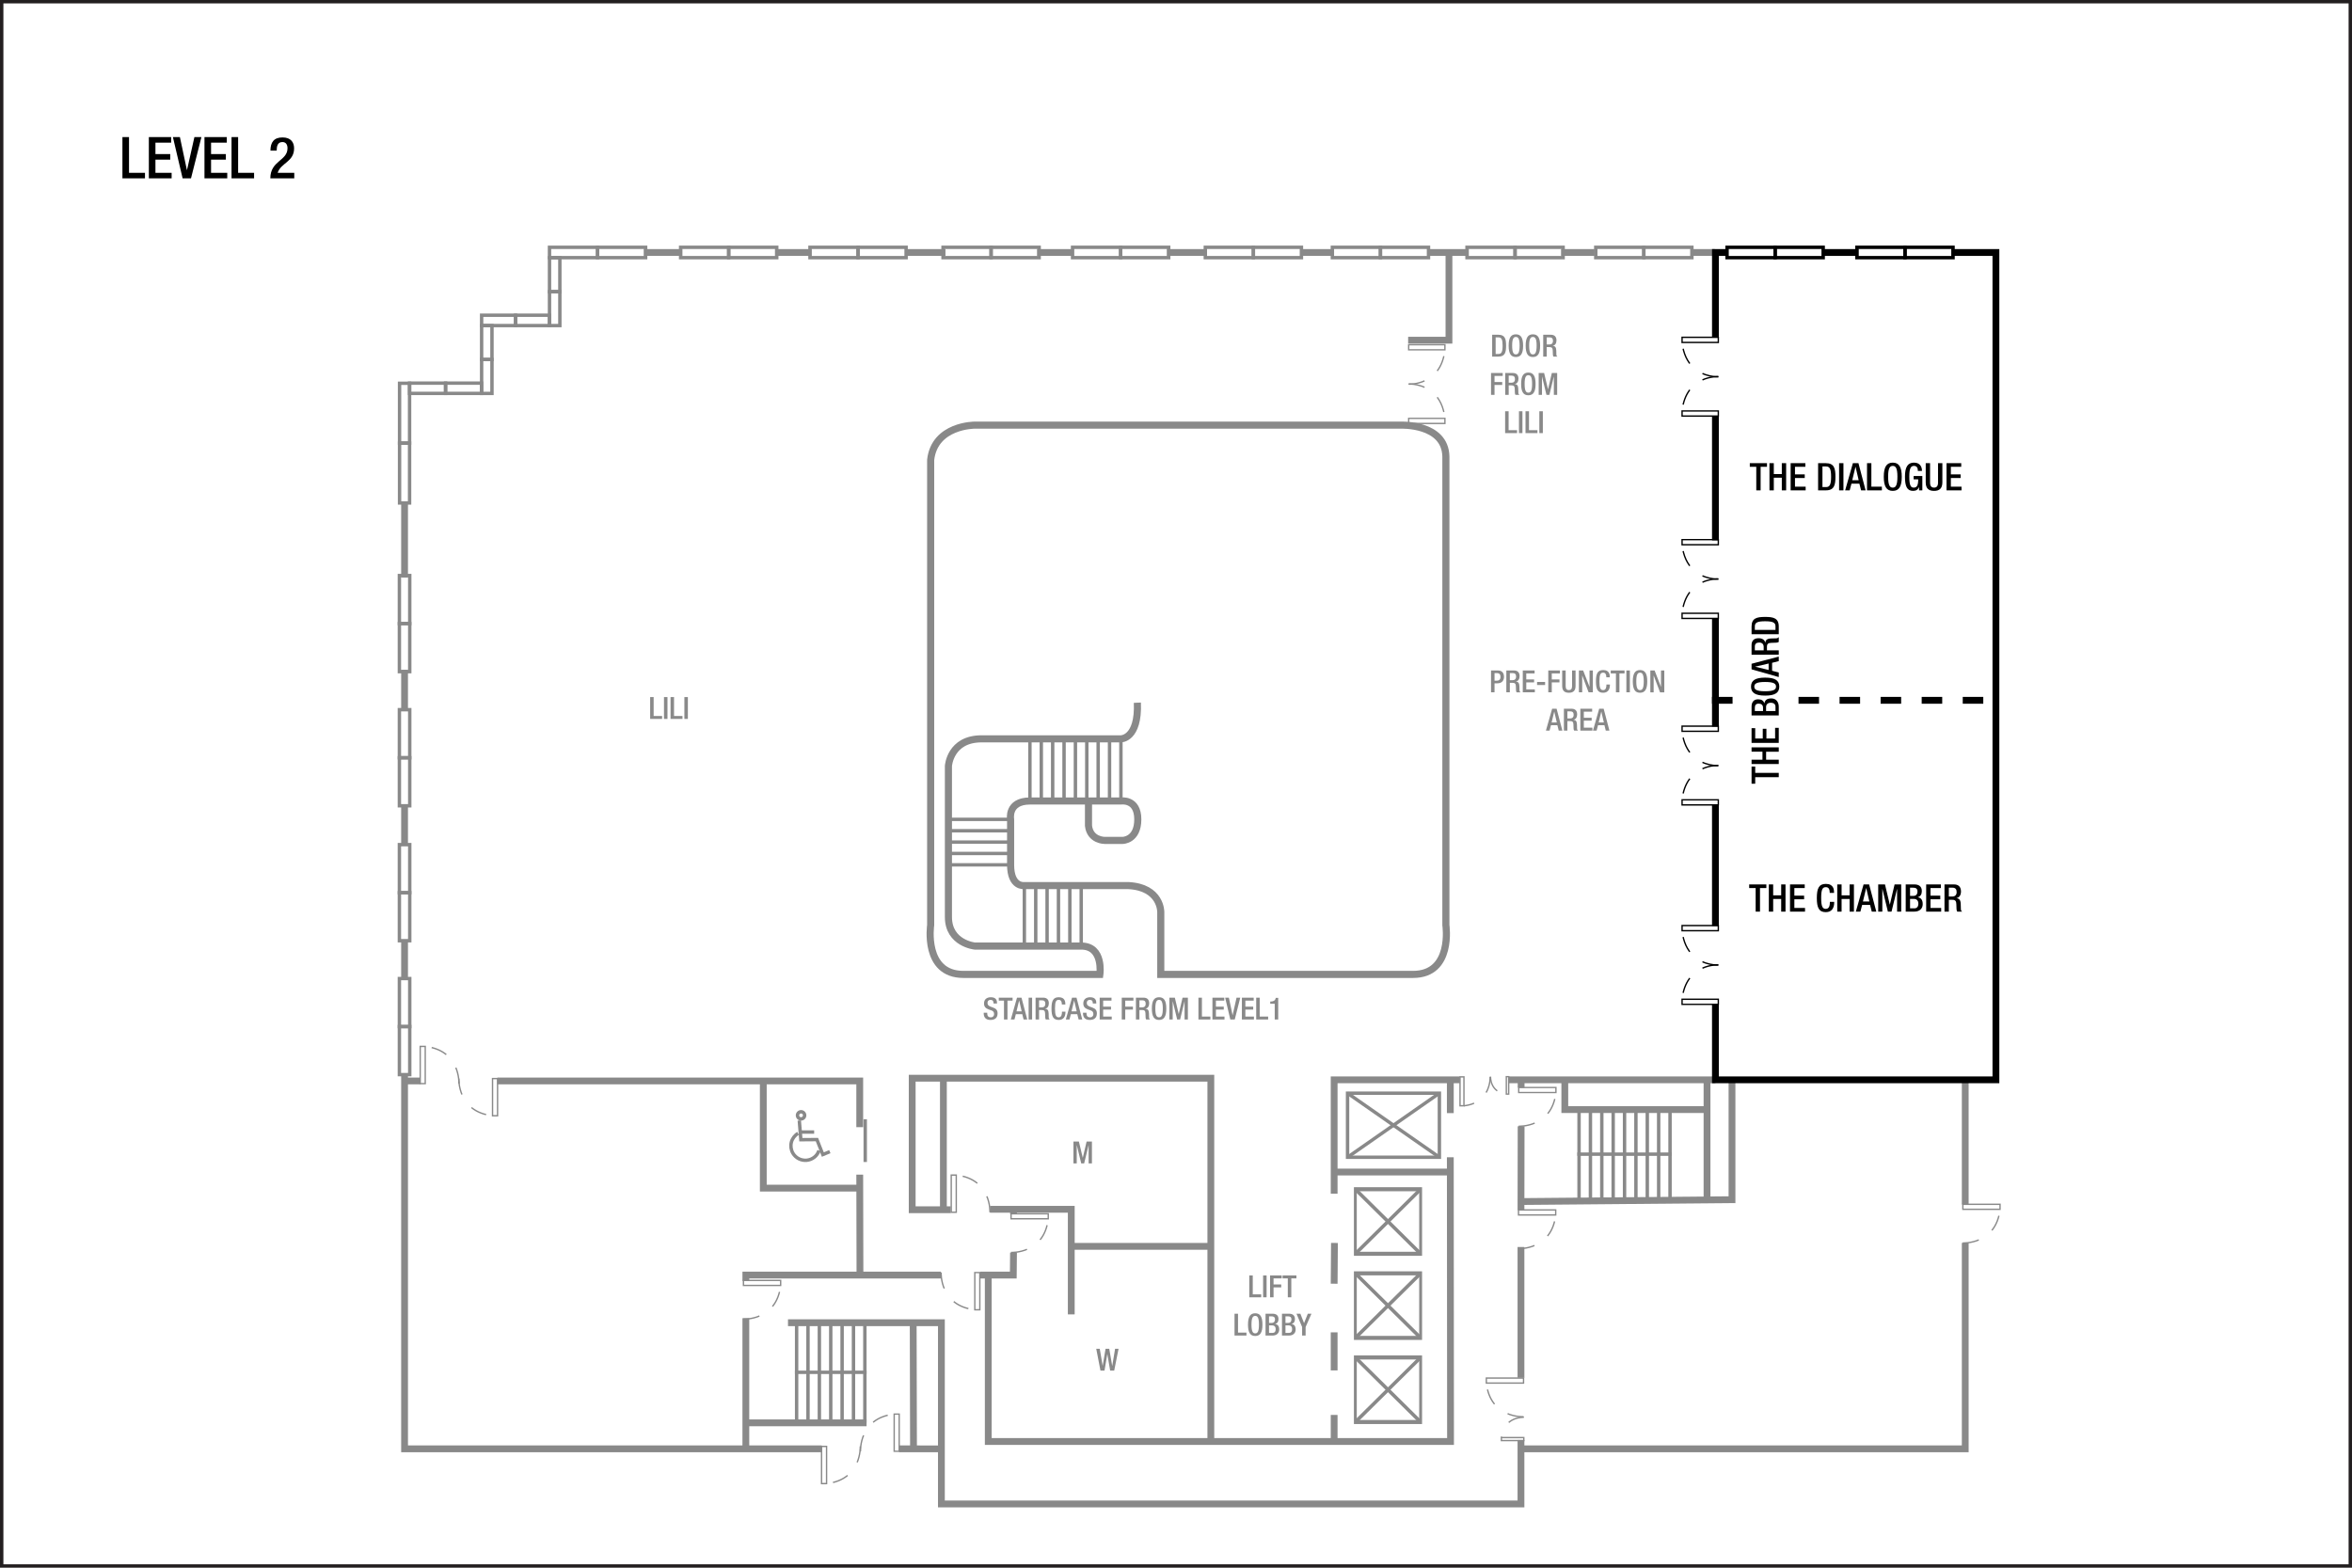 <?xml version="1.0" encoding="UTF-8" standalone="no"?>
<!-- Created with Inkscape (http://www.inkscape.org/) -->

<svg
   width="922"
   height="614.667"
   id="svg2"
   version="1.1"
   inkscape:version="1.3.2 (091e20e, 2023-11-25, custom)"
   sodipodi:docname="pentmf01.svg"
   xml:space="preserve"
   xmlns:inkscape="http://www.inkscape.org/namespaces/inkscape"
   xmlns:sodipodi="http://sodipodi.sourceforge.net/DTD/sodipodi-0.dtd"
   xmlns="http://www.w3.org/2000/svg"
   xmlns:svg="http://www.w3.org/2000/svg"
   xmlns:rdf="http://www.w3.org/1999/02/22-rdf-syntax-ns#"
   xmlns:cc="http://creativecommons.org/ns#"
   xmlns:dc="http://purl.org/dc/elements/1.1/"><defs
     id="defs4" /><sodipodi:namedview
     id="base"
     pagecolor="#ffffff"
     bordercolor="#666666"
     borderopacity="1.0"
     inkscape:pageopacity="0.0"
     inkscape:pageshadow="2"
     inkscape:zoom="1.0403852"
     inkscape:cx="627.65213"
     inkscape:cy="301.33069"
     inkscape:document-units="px"
     inkscape:current-layer="layer3"
     showgrid="false"
     showguides="true"
     inkscape:guide-bbox="true"
     inkscape:window-width="2400"
     inkscape:window-height="1261"
     inkscape:window-x="2391"
     inkscape:window-y="-9"
     inkscape:window-maximized="1"
     inkscape:snap-global="true"
     inkscape:pagecheckerboard="0"
     inkscape:snap-bbox="true"
     inkscape:bbox-paths="true"
     inkscape:bbox-nodes="true"
     inkscape:snap-bbox-edge-midpoints="true"
     inkscape:snap-bbox-midpoints="true"
     inkscape:showpageshadow="2"
     inkscape:deskcolor="#d1d1d1"><sodipodi:guide
       orientation="0,1"
       position="74.335,564.728"
       id="guide2987"
       inkscape:locked="false" /><sodipodi:guide
       orientation="0,1"
       position="20.258,544.735"
       id="guide2989"
       inkscape:locked="false" /><sodipodi:guide
       orientation="0,1"
       position="24.625,519.792"
       id="guide2991"
       inkscape:locked="false" /><sodipodi:guide
       position="47.992,573.315"
       orientation="1,0"
       id="guide6017"
       inkscape:locked="false" /><sodipodi:guide
       position="20,25"
       orientation="0,-1"
       id="guide1382"
       inkscape:locked="false" /><sodipodi:guide
       position="874,48"
       orientation="1,0"
       id="guide1384"
       inkscape:locked="false" /></sodipodi:namedview><g
     inkscape:groupmode="layer"
     id="layer3"
     inkscape:label="Capa"
     style="display:inline"
     transform="translate(-1.132,211.893)"
     sodipodi:insensitive="true"><path
       style="font-weight:500;font-size:22.667px;line-height:1.25;font-family:'Helvetica Neue';-inkscape-font-specification:'Helvetica Neue Medium';text-align:center;letter-spacing:0px;word-spacing:0px;text-anchor:middle;stroke-width:1.067"
       d="m 49.124,-141.962 h 8.84 v -2.176 h -6.256 v -14.008 H 49.124 Z m 10.359,0 h 8.931 v -2.176 h -6.347 v -5.168 h 5.803 v -2.176 h -5.803 v -4.488 h 6.165 v -2.176 h -8.749 z m 13.237,0 h 3.287 l 4.08,-16.184 h -2.743 l -2.901,12.92 h -0.045 l -2.743,-12.92 h -2.743 z m 8.568,0 h 8.931 v -2.176 h -6.347 v -5.168 h 5.803 v -2.176 h -5.803 v -4.488 h 6.165 v -2.176 h -8.749 z m 10.608,0 h 8.84 v -2.176 h -6.256 v -14.008 h -2.584 z m 24.593,-2.176 h -6.505 c 1.224,-3.921 6.437,-4.261 6.437,-9.588 0,-2.335 -1.247,-4.284 -4.533,-4.284 -3.423,0 -4.737,1.972 -4.737,5.168 h 2.448 c 0,-1.632 0.317,-3.355 2.244,-3.355 1.428,0 1.995,1.111 1.995,2.425 0,4.987 -6.732,4.828 -6.732,11.809 h 9.384 z"
       id="text3140-4"
       aria-label="LEVEL 2" /><path
       id="path208"
       style="fill:none;stroke:#231f20;stroke-width:1.333;stroke-linecap:butt;stroke-linejoin:miter;stroke-miterlimit:4;stroke-dasharray:none;stroke-opacity:1"
       d="m 922.47,402.116 c 0,0 -920.672,0 -920.672,0 0,0 0,-613.343 0,-613.343 0,0 920.672,0 920.672,0 z"
       inkscape:connector-curvature="0"
       inkscape:export-filename="C:\Users\victo\Desktop\Compu Vicky\Marriott\12-Floorplans\PHXTM\PARA ENVIAR\phxtmf01.png"
       inkscape:export-xdpi="90"
       inkscape:export-ydpi="90" /><path
       style="font-weight:500;font-size:12px;line-height:1.25;font-family:'Helvetica Neue';-inkscape-font-specification:'Helvetica Neue Medium';text-align:center;letter-spacing:0px;word-spacing:0px;text-anchor:middle;fill:#898989;stroke-width:1.067"
       d="m 386.756,185.191 v 0.204 c 0,1.2 0.48,2.616 2.604,2.616 1.728,0 2.832,-0.756 2.832,-2.58 0,-1.176 -0.528,-1.836 -1.74,-2.268 l -0.924,-0.336 c -0.912,-0.348 -1.284,-0.72 -1.284,-1.452 0,-0.912 0.564,-1.236 1.152,-1.236 0.852,0 1.2,0.456 1.2,1.236 v 0.18 h 1.368 v -0.192 c 0,-0.888 -0.228,-2.256 -2.424,-2.256 -1.608,0 -2.664,0.864 -2.664,2.424 0,1.224 0.54,1.872 1.788,2.352 l 0.936,0.324 c 0.768,0.228 1.224,0.624 1.224,1.524 0,0.636 -0.432,1.248 -1.296,1.248 -0.948,0 -1.404,-0.528 -1.404,-1.572 v -0.216 z m 7.944,2.652 h 1.368 v -7.416 h 2.004 v -1.152 h -5.412 v 1.152 h 2.04 z m 4.908,-3.192 1.02,-4.224 h 0.024 l 0.984,4.224 z m -2.232,3.192 h 1.428 l 0.552,-2.1 h 2.508 l 0.528,2.1 h 1.428 l -2.256,-8.568 h -1.752 z m 6.984,0 h 1.368 v -8.568 h -1.368 z m 2.724,0 h 1.368 v -3.72 h 1.116 c 0.936,0 1.224,0.408 1.248,1.344 0.024,0.624 0.012,1.104 0.06,1.62 0.036,0.336 0.096,0.6 0.228,0.756 h 1.548 c -0.18,-0.12 -0.384,-0.324 -0.408,-0.744 -0.024,-0.516 -0.036,-1.188 -0.048,-1.74 -0.048,-1.2 -0.492,-1.668 -1.344,-1.752 v -0.024 c 0.936,-0.144 1.428,-0.996 1.428,-2.1 0,-1.608 -0.972,-2.208 -2.172,-2.208 h -3.024 z m 1.368,-4.752 v -2.784 h 1.164 c 0.9,0 1.296,0.48 1.296,1.392 0,0.864 -0.492,1.392 -1.368,1.392 z m 8.976,1.68 v 0.144 c 0,0.792 -0.132,2.064 -1.272,2.064 -1.008,0 -1.464,-0.696 -1.464,-3.456 0,-2.76 0.456,-3.384 1.464,-3.384 0.984,-0.036 1.224,0.876 1.224,1.668 v 0.144 h 1.368 v -0.156 c 0,-0.888 -0.144,-2.688 -2.58,-2.688 -2.172,0 -2.844,1.392 -2.844,4.452 0,3.06 0.672,4.452 2.832,4.452 2.016,0 2.64,-1.512 2.64,-3.06 v -0.18 z m 3.744,-0.12 1.02,-4.224 h 0.024 l 0.984,4.224 z m -2.232,3.192 h 1.428 l 0.552,-2.1 h 2.508 l 0.528,2.1 h 1.428 l -2.256,-8.568 h -1.752 z m 6.732,-2.652 v 0.204 c 0,1.2 0.48,2.616 2.604,2.616 1.728,0 2.832,-0.756 2.832,-2.58 0,-1.176 -0.528,-1.836 -1.74,-2.268 l -0.924,-0.336 c -0.912,-0.348 -1.284,-0.72 -1.284,-1.452 0,-0.912 0.564,-1.236 1.152,-1.236 0.852,0 1.2,0.456 1.2,1.236 v 0.18 h 1.368 v -0.192 c 0,-0.888 -0.228,-2.256 -2.424,-2.256 -1.608,0 -2.664,0.864 -2.664,2.424 0,1.224 0.54,1.872 1.788,2.352 l 0.936,0.324 c 0.768,0.228 1.224,0.624 1.224,1.524 0,0.636 -0.432,1.248 -1.296,1.248 -0.948,0 -1.404,-0.528 -1.404,-1.572 v -0.216 z m 6.54,2.652 h 4.728 v -1.152 h -3.36 v -2.736 h 3.072 v -1.152 h -3.072 v -2.376 h 3.264 v -1.152 h -4.632 z m 8.652,0 h 1.368 v -3.888 h 3.012 v -1.152 h -3.012 v -2.376 h 3.204 v -1.152 h -4.572 z m 5.556,0 h 1.368 v -3.72 h 1.116 c 0.936,0 1.224,0.408 1.248,1.344 0.024,0.624 0.012,1.104 0.06,1.62 0.036,0.336 0.096,0.6 0.228,0.756 h 1.548 c -0.18,-0.12 -0.384,-0.324 -0.408,-0.744 -0.024,-0.516 -0.036,-1.188 -0.048,-1.74 -0.048,-1.2 -0.492,-1.668 -1.344,-1.752 v -0.024 c 0.936,-0.144 1.428,-0.996 1.428,-2.1 0,-1.608 -0.972,-2.208 -2.172,-2.208 h -3.024 z m 1.368,-4.752 v -2.784 h 1.164 c 0.9,0 1.296,0.48 1.296,1.392 0,0.864 -0.492,1.392 -1.368,1.392 z m 7.704,4.92 c 1.968,0 2.832,-1.392 2.832,-4.452 0,-3.06 -0.864,-4.452 -2.832,-4.452 -1.968,0 -2.832,1.392 -2.832,4.452 0,3.06 0.864,4.452 2.832,4.452 z m 0,-1.032 c -0.816,0 -1.464,-0.504 -1.464,-3.456 0,-2.88 0.648,-3.384 1.464,-3.384 0.816,0 1.464,0.504 1.464,3.384 0,2.952 -0.648,3.456 -1.464,3.456 z m 4.044,0.864 h 1.296 v -7.128 h 0.024 l 1.728,7.128 h 1.152 l 1.728,-7.128 h 0.024 v 7.128 h 1.296 v -8.568 h -2.088 l -1.488,6.348 h -0.024 l -1.512,-6.348 h -2.136 z m 11.388,0 h 4.68 v -1.152 h -3.312 v -7.416 h -1.368 z m 5.484,0 h 4.728 v -1.152 h -3.36 v -2.736 h 3.072 v -1.152 h -3.072 v -2.376 h 3.264 v -1.152 h -4.632 z m 7.008,0 h 1.74 l 2.16,-8.568 h -1.452 l -1.536,6.84 h -0.024 l -1.452,-6.84 h -1.452 z m 4.536,0 h 4.728 v -1.152 h -3.36 v -2.736 h 3.072 v -1.152 h -3.072 v -2.376 h 3.264 v -1.152 h -4.632 z m 5.616,0 h 4.68 v -1.152 h -3.312 v -7.416 h -1.368 z m 8.628,0 v -8.496 h -0.996 v 0.168 c -0.24,1.08 -1.188,1.272 -2.004,1.272 h -0.132 v 0.888 h 1.764 v 6.168 z"
       id="text5828-8-6"
       aria-label="STAIRCASE FROM LEVEL1" /><path
       style="font-weight:500;font-size:12px;line-height:1.25;font-family:'Helvetica Neue';-inkscape-font-specification:'Helvetica Neue Medium';text-align:center;letter-spacing:0px;word-spacing:0px;text-anchor:middle;fill:#898989;stroke-width:1.067"
       d="m 421.929,244.255 h 1.296 v -7.128 h 0.024 l 1.728,7.128 h 1.152 l 1.728,-7.128 h 0.024 v 7.128 h 1.296 v -8.568 h -2.088 l -1.488,6.348 h -0.024 l -1.512,-6.348 h -2.136 z"
       id="text5828-8-5"
       aria-label="M" /><path
       style="font-weight:500;font-size:12px;line-height:1.25;font-family:'Helvetica Neue';-inkscape-font-specification:'Helvetica Neue Medium';text-align:center;letter-spacing:0px;word-spacing:0px;text-anchor:middle;fill:#898989;stroke-width:1.067"
       d="m 432.52,325.502 h 1.584 l 1.092,-6.456 h 0.024 l 1.104,6.456 h 1.584 l 1.704,-8.568 h -1.356 l -1.116,6.696 h -0.024 l -1.152,-6.696 h -1.44 l -1.128,6.66 h -0.024 l -1.128,-6.66 h -1.38 z"
       id="text5828-8-1"
       aria-label="W" /><g
       id="text5828-8-8"
       style="font-size:12.8px;line-height:0%;font-family:'HelveticaNeue MediumCond';-inkscape-font-specification:'HelveticaNeue MediumCond';text-align:center;letter-spacing:0px;word-spacing:0px;text-anchor:middle;fill:#666666;stroke-width:1.067"
       aria-label="LIFT&#10;LOBBY"
       transform="translate(-2.039,9.49)"><path
         style="font-weight:500;font-size:12px;line-height:1.25;font-family:'Helvetica Neue';-inkscape-font-specification:'Helvetica Neue Medium';fill:#898989"
         d="m 492.892,287.269 h 4.68 v -1.152 h -3.312 v -7.416 h -1.368 z m 5.424,0 h 1.368 v -8.568 h -1.368 z m 2.724,0 h 1.368 v -3.888 h 3.012 v -1.152 h -3.012 v -2.376 h 3.204 v -1.152 h -4.572 z m 6.96,0 h 1.368 v -7.416 h 2.004 v -1.152 h -5.412 v 1.152 h 2.04 z"
         id="path11" /><path
         style="font-weight:500;font-size:12px;line-height:1.25;font-family:'Helvetica Neue';-inkscape-font-specification:'Helvetica Neue Medium';fill:#898989"
         d="m 487.114,302.269 h 4.68 v -1.152 h -3.312 v -7.416 h -1.368 z m 8.112,0.168 c 1.968,0 2.832,-1.392 2.832,-4.452 0,-3.06 -0.864,-4.452 -2.832,-4.452 -1.968,0 -2.832,1.392 -2.832,4.452 0,3.06 0.864,4.452 2.832,4.452 z m 0,-1.032 c -0.816,0 -1.464,-0.504 -1.464,-3.456 0,-2.88 0.648,-3.384 1.464,-3.384 0.816,0 1.464,0.504 1.464,3.384 0,2.952 -0.648,3.456 -1.464,3.456 z m 5.412,-4.092 v -2.58 h 0.96 c 0.768,0 1.38,0.204 1.38,1.224 0,0.804 -0.432,1.356 -1.26,1.356 z m 0,3.924 v -2.964 h 1.272 c 0.792,0 1.344,0.528 1.344,1.452 0,0.984 -0.444,1.512 -1.26,1.512 z m -1.368,1.032 h 2.712 c 1.608,0 2.64,-0.912 2.64,-2.34 0,-1.452 -0.6,-2.016 -1.536,-2.184 v -0.024 c 0.852,-0.264 1.26,-0.9 1.26,-1.944 0,-1.512 -1.032,-2.076 -2.304,-2.076 h -2.772 z m 7.812,-4.956 v -2.58 h 0.96 c 0.768,0 1.38,0.204 1.38,1.224 0,0.804 -0.432,1.356 -1.26,1.356 z m 0,3.924 v -2.964 h 1.272 c 0.792,0 1.344,0.528 1.344,1.452 0,0.984 -0.444,1.512 -1.26,1.512 z m -1.368,1.032 h 2.712 c 1.608,0 2.64,-0.912 2.64,-2.34 0,-1.452 -0.6,-2.016 -1.536,-2.184 v -0.024 c 0.852,-0.264 1.26,-0.9 1.26,-1.944 0,-1.512 -1.032,-2.076 -2.304,-2.076 h -2.772 z m 7.896,0 h 1.368 v -3.348 l 2.292,-5.22 h -1.428 l -1.476,3.696 -1.44,-3.696 h -1.524 l 2.208,5.22 z"
         id="path12" /></g><path
       style="font-weight:500;font-size:14.933px;line-height:1.25;font-family:'Helvetica Neue';-inkscape-font-specification:'Helvetica Neue Medium';text-align:center;letter-spacing:0px;word-spacing:0px;text-anchor:middle;stroke-width:1.067"
       d="m 698.419,92.845 v -1.702 h -9.229 V 88.649 h -1.434 v 6.735 h 1.434 v -2.539 z m 0,-5.167 V 85.976 h -4.958 v -3.136 h 4.958 V 81.138 h -10.662 v 1.702 h 4.271 v 3.136 h -4.271 v 1.702 z m 0,-8.303 v -5.884 h -1.434 v 4.181 h -3.405 v -3.823 h -1.434 v 3.823 h -2.957 v -4.062 h -1.434 v 5.764 z M 692.251,66.906 h -3.211 v -1.195 c 0,-0.956 0.254,-1.717 1.523,-1.717 1.001,0 1.687,0.538 1.687,1.568 z m 4.883,0 h -3.689 v -1.583 c 0,-0.986 0.657,-1.673 1.807,-1.673 1.225,0 1.882,0.553 1.882,1.568 z m 1.284,1.702 v -3.375 c 0,-2.001 -1.135,-3.285 -2.912,-3.285 -1.807,0 -2.509,0.747 -2.718,1.911 h -0.03 c -0.329,-1.06 -1.12,-1.568 -2.419,-1.568 -1.882,0 -2.583,1.284 -2.583,2.867 v 3.45 z m 0.209,-11.29 c 0,-2.449 -1.732,-3.524 -5.54,-3.524 -3.808,0 -5.54,1.075 -5.54,3.524 0,2.449 1.732,3.524 5.54,3.524 3.808,0 5.54,-1.075 5.54,-3.524 z m -1.284,0 c 0,1.015 -0.627,1.822 -4.301,1.822 -3.584,0 -4.211,-0.806 -4.211,-1.822 0,-1.015 0.627,-1.822 4.211,-1.822 3.674,0 4.301,0.806 4.301,1.822 z m -2.897,-6.526 -5.257,-1.269 v -0.03 l 5.257,-1.225 z m 3.972,2.778 v -1.777 l -2.613,-0.687 v -3.121 l 2.613,-0.657 v -1.777 l -10.662,2.807 v 2.18 z m 0,-8.766 V 43.102 h -4.629 v -1.389 c 0,-1.165 0.508,-1.523 1.673,-1.553 0.777,-0.03 1.374,-0.015 2.016,-0.075 0.418,-0.045 0.747,-0.119 0.941,-0.284 v -1.926 c -0.149,0.224 -0.403,0.478 -0.926,0.508 -0.642,0.03 -1.478,0.045 -2.165,0.06 -1.493,0.06 -2.076,0.612 -2.18,1.673 h -0.03 c -0.179,-1.165 -1.239,-1.777 -2.613,-1.777 -2.001,0 -2.748,1.21 -2.748,2.703 v 3.763 z m -5.914,-1.702 h -3.465 v -1.449 c 0,-1.12 0.597,-1.613 1.732,-1.613 1.075,0 1.732,0.612 1.732,1.702 z m -3.465,-8.019 v -1.404 c 0,-1.478 1.045,-1.986 4.047,-1.986 3.121,0 4.047,0.582 4.047,1.986 v 1.404 z m 9.378,1.702 v -3.031 c 0,-3.345 -2.18,-3.763 -5.331,-3.763 -3.151,0 -5.331,0.418 -5.331,3.763 v 3.031 z"
       id="text5808-9"
       aria-label="THE BOARD" /><path
       style="font-weight:500;font-size:14.933px;line-height:1.25;font-family:'Helvetica Neue';-inkscape-font-specification:'Helvetica Neue Medium';text-align:center;letter-spacing:0px;word-spacing:0px;text-anchor:middle;stroke-width:1.067"
       d="m 689.361,145.541 h 1.702 v -9.229 h 2.494 v -1.434 h -6.735 v 1.434 h 2.539 z m 5.167,0 h 1.702 v -4.958 h 3.136 v 4.958 h 1.702 v -10.662 h -1.702 v 4.271 h -3.136 v -4.271 h -1.702 z m 8.303,0 h 5.884 V 144.107 h -4.181 v -3.405 h 3.823 v -1.434 h -3.823 v -2.957 h 4.062 v -1.434 h -5.764 z m 15.62,-3.823 v 0.179 c 0,0.986 -0.164,2.569 -1.583,2.569 -1.254,0 -1.822,-0.866 -1.822,-4.301 0,-3.435 0.567,-4.211 1.822,-4.211 1.225,-0.045 1.523,1.09 1.523,2.076 v 0.179 h 1.702 v -0.194 c 0,-1.105 -0.179,-3.345 -3.211,-3.345 -2.703,0 -3.539,1.732 -3.539,5.54 0,3.808 0.836,5.54 3.524,5.54 2.509,0 3.285,-1.882 3.285,-3.808 v -0.224 z m 2.897,3.823 h 1.702 v -4.958 h 3.136 v 4.958 h 1.702 v -10.662 h -1.702 v 4.271 h -3.136 v -4.271 h -1.702 z m 10.065,-3.972 1.269,-5.257 h 0.03 l 1.225,5.257 z m -2.778,3.972 h 1.777 l 0.687,-2.613 h 3.121 l 0.657,2.613 h 1.777 l -2.807,-10.662 h -2.18 z m 8.766,0 h 1.613 v -8.87 h 0.03 l 2.15,8.87 h 1.434 l 2.15,-8.87 h 0.03 v 8.87 h 1.613 v -10.662 h -2.598 l -1.852,7.9 h -0.03 l -1.882,-7.9 h -2.658 z m 12.484,-6.167 v -3.211 h 1.195 c 0.956,0 1.717,0.254 1.717,1.523 0,1.001 -0.538,1.687 -1.568,1.687 z m 0,4.883 v -3.689 h 1.583 c 0.986,0 1.673,0.657 1.673,1.807 0,1.225 -0.553,1.882 -1.568,1.882 z m -1.702,1.284 h 3.375 c 2.001,0 3.285,-1.135 3.285,-2.912 0,-1.807 -0.747,-2.509 -1.911,-2.718 v -0.03 c 1.06,-0.329 1.568,-1.12 1.568,-2.419 0,-1.882 -1.284,-2.583 -2.867,-2.583 h -3.45 z m 8.019,0 h 5.884 V 144.107 h -4.181 v -3.405 h 3.823 v -1.434 h -3.823 v -2.957 h 4.062 v -1.434 h -5.764 z m 7.183,0 h 1.702 v -4.629 h 1.389 c 1.165,0 1.523,0.508 1.553,1.673 0.03,0.777 0.015,1.374 0.075,2.016 0.045,0.418 0.119,0.747 0.284,0.941 h 1.926 c -0.224,-0.149 -0.478,-0.403 -0.508,-0.926 -0.03,-0.642 -0.045,-1.478 -0.06,-2.165 -0.06,-1.493 -0.612,-2.076 -1.673,-2.18 v -0.03 c 1.165,-0.179 1.777,-1.239 1.777,-2.613 0,-2.001 -1.21,-2.748 -2.703,-2.748 h -3.763 z m 1.702,-5.914 v -3.465 h 1.449 c 1.12,0 1.613,0.597 1.613,1.732 0,1.075 -0.612,1.732 -1.702,1.732 z"
       id="text5808-9-1"
       aria-label="THE CHAMBER" /><path
       style="font-weight:500;font-size:14.933px;line-height:1.25;font-family:'Helvetica Neue';-inkscape-font-specification:'Helvetica Neue Medium';text-align:center;letter-spacing:0px;word-spacing:0px;text-anchor:middle;stroke-width:1.067"
       d="m 689.607,-19.631 h 1.702 v -9.229 h 2.494 v -1.434 h -6.735 v 1.434 h 2.539 z m 5.167,0 h 1.702 v -4.958 h 3.136 v 4.958 h 1.702 v -10.662 h -1.702 v 4.271 h -3.136 v -4.271 h -1.702 z m 8.303,0 h 5.884 v -1.434 h -4.181 v -3.405 h 3.823 v -1.434 h -3.823 v -2.957 h 4.062 v -1.434 h -5.764 z m 12.469,-9.378 h 1.404 c 1.478,0 1.986,1.045 1.986,4.047 0,3.121 -0.582,4.047 -1.986,4.047 h -1.404 z m -1.702,9.378 h 3.031 c 3.345,0 3.763,-2.18 3.763,-5.331 0,-3.151 -0.418,-5.331 -3.763,-5.331 h -3.031 z m 8.228,0 h 1.702 v -10.662 h -1.702 z m 5.152,-3.972 1.269,-5.257 h 0.03 l 1.225,5.257 z m -2.778,3.972 h 1.777 l 0.687,-2.613 h 3.121 l 0.657,2.613 h 1.777 l -2.807,-10.662 h -2.18 z m 8.572,0 h 5.824 v -1.434 h -4.122 v -9.229 h -1.702 z m 10.095,0.209 c 2.449,0 3.524,-1.732 3.524,-5.54 0,-3.808 -1.075,-5.54 -3.524,-5.54 -2.449,0 -3.524,1.732 -3.524,5.54 0,3.808 1.075,5.54 3.524,5.54 z m 0,-1.284 c -1.015,0 -1.822,-0.627 -1.822,-4.301 0,-3.584 0.806,-4.211 1.822,-4.211 1.015,0 1.822,0.627 1.822,4.211 0,3.674 -0.806,4.301 -1.822,4.301 z m 10.304,1.075 h 1.284 v -5.615 h -3.405 v 1.284 h 1.792 c 0,2.33 -0.478,3.27 -1.777,3.255 -1.15,0 -1.717,-0.866 -1.717,-4.301 0,-3.405 0.642,-4.211 1.852,-4.211 1.165,0 1.493,0.941 1.493,1.732 v 0.254 h 1.613 v -0.194 c 0,-0.971 -0.448,-3.076 -3.121,-3.076 -2.464,0 -3.539,1.732 -3.539,5.54 0,3.808 0.836,5.54 3.166,5.54 1.254,0 1.867,-0.463 2.33,-1.449 h 0.03 z m 2.613,-10.662 v 7.511 c 0,2.464 1.225,3.36 3.27,3.36 2.031,0 3.255,-0.896 3.255,-3.36 v -7.511 h -1.702 v 7.646 c 0,1.344 -0.538,1.941 -1.553,1.941 -1.03,0 -1.568,-0.597 -1.568,-1.941 v -7.646 z m 8.154,10.662 h 5.884 v -1.434 h -4.181 v -3.405 h 3.823 v -1.434 h -3.823 v -2.957 h 4.062 v -1.434 h -5.764 z"
       id="text5808-9-2"
       aria-label="THE DIALOGUE" /><g
       transform="matrix(0.311,0,0,0.311,715.362,-172.151)"
       id="g5933-2"
       style="display:inline"><path
         inkscape:connector-curvature="0"
         d="m -176.344,303.915 c 0,0 0,-6.462 0,-6.462 0,0 45.667,0 45.667,0 0,0 0,6.462 0,6.462 z"
         style="fill:none;stroke:#000000;stroke-width:1.713;stroke-linecap:butt;stroke-linejoin:miter;stroke-miterlimit:4;stroke-dasharray:none;stroke-dashoffset:0;stroke-opacity:1"
         id="path4039-71" /><path
         sodipodi:nodetypes="csc"
         inkscape:connector-curvature="0"
         d="m -130.677,347.215 c 0,0 -18.622,0.985 -32.208,-12.417 -6.512,-6.424 -11.867,-16.154 -13.459,-30.883"
         style="fill:none;stroke:#000000;stroke-width:1.713;stroke-linecap:butt;stroke-linejoin:miter;stroke-miterlimit:4;stroke-dasharray:20.551, 20.551;stroke-dashoffset:0;stroke-opacity:1"
         id="path4041-3" /><path
         inkscape:connector-curvature="0"
         d="m -176.344,390.315 c 0,0 0,6.46 0,6.46 0,0 45.667,0 45.667,0 0,0 0,-6.46 0,-6.46 z"
         style="fill:none;stroke:#000000;stroke-width:1.713;stroke-linecap:butt;stroke-linejoin:miter;stroke-miterlimit:4;stroke-dasharray:none;stroke-dashoffset:0;stroke-opacity:1"
         id="path4043-7" /><path
         inkscape:connector-curvature="0"
         d="m -130.677,347.01 c 0,0 -40.755,-2.15 -45.667,43.305"
         style="fill:none;stroke:#000000;stroke-width:1.713;stroke-linecap:butt;stroke-linejoin:miter;stroke-miterlimit:4;stroke-dasharray:20.551, 20.551;stroke-dashoffset:0;stroke-opacity:1"
         id="path4045-47" /></g><g
       transform="matrix(-0.311,0,0,-0.311,512.703,46.653)"
       id="g5933-2-4"
       style="display:inline;stroke:#898989;stroke-opacity:1"><path
         inkscape:connector-curvature="0"
         d="m -176.344,303.915 c 0,0 0,-6.462 0,-6.462 0,0 45.667,0 45.667,0 0,0 0,6.462 0,6.462 z"
         style="fill:none;stroke:#898989;stroke-width:1.713;stroke-linecap:butt;stroke-linejoin:miter;stroke-miterlimit:4;stroke-dasharray:none;stroke-dashoffset:0;stroke-opacity:1"
         id="path4039-71-40" /><path
         sodipodi:nodetypes="csc"
         inkscape:connector-curvature="0"
         d="m -130.677,347.215 c 0,0 -18.622,0.985 -32.208,-12.417 -6.512,-6.424 -11.867,-16.154 -13.459,-30.883"
         style="fill:none;stroke:#898989;stroke-width:1.713;stroke-linecap:butt;stroke-linejoin:miter;stroke-miterlimit:4;stroke-dasharray:20.551, 20.551;stroke-dashoffset:0;stroke-opacity:1"
         id="path4041-3-6" /><path
         inkscape:connector-curvature="0"
         d="m -176.344,390.315 c 0,0 0,6.46 0,6.46 0,0 45.667,0 45.667,0 0,0 0,-6.46 0,-6.46 z"
         style="fill:none;stroke:#898989;stroke-width:1.713;stroke-linecap:butt;stroke-linejoin:miter;stroke-miterlimit:4;stroke-dasharray:none;stroke-dashoffset:0;stroke-opacity:1"
         id="path4043-7-4" /><path
         inkscape:connector-curvature="0"
         d="m -130.677,347.01 c 0,0 -40.755,-2.15 -45.667,43.305"
         style="fill:none;stroke:#898989;stroke-width:1.713;stroke-linecap:butt;stroke-linejoin:miter;stroke-miterlimit:4;stroke-dasharray:20.551, 20.551;stroke-dashoffset:0;stroke-opacity:1"
         id="path4045-47-3" /></g><g
       transform="matrix(0.311,0,0,0.311,715.362,-92.824)"
       id="g5933-2-7"
       style="display:inline"><path
         inkscape:connector-curvature="0"
         d="m -176.344,303.915 c 0,0 0,-6.462 0,-6.462 0,0 45.667,0 45.667,0 0,0 0,6.462 0,6.462 z"
         style="fill:none;stroke:#000000;stroke-width:1.713;stroke-linecap:butt;stroke-linejoin:miter;stroke-miterlimit:4;stroke-dasharray:none;stroke-dashoffset:0;stroke-opacity:1"
         id="path4039-71-4" /><path
         sodipodi:nodetypes="csc"
         inkscape:connector-curvature="0"
         d="m -130.677,347.215 c 0,0 -18.622,0.985 -32.208,-12.417 -6.512,-6.424 -11.867,-16.154 -13.459,-30.883"
         style="fill:none;stroke:#000000;stroke-width:1.713;stroke-linecap:butt;stroke-linejoin:miter;stroke-miterlimit:4;stroke-dasharray:20.551, 20.551;stroke-dashoffset:0;stroke-opacity:1"
         id="path4041-3-0" /><path
         inkscape:connector-curvature="0"
         d="m -176.344,390.315 c 0,0 0,6.46 0,6.46 0,0 45.667,0 45.667,0 0,0 0,-6.46 0,-6.46 z"
         style="fill:none;stroke:#000000;stroke-width:1.713;stroke-linecap:butt;stroke-linejoin:miter;stroke-miterlimit:4;stroke-dasharray:none;stroke-dashoffset:0;stroke-opacity:1"
         id="path4043-7-9" /><path
         inkscape:connector-curvature="0"
         d="m -130.677,347.01 c 0,0 -40.755,-2.15 -45.667,43.305"
         style="fill:none;stroke:#000000;stroke-width:1.713;stroke-linecap:butt;stroke-linejoin:miter;stroke-miterlimit:4;stroke-dasharray:20.551, 20.551;stroke-dashoffset:0;stroke-opacity:1"
         id="path4045-47-1" /></g><g
       transform="matrix(0.311,0,0,0.311,715.362,-19.689)"
       id="g5933-2-6"
       style="display:inline"><path
         inkscape:connector-curvature="0"
         d="m -176.344,303.915 c 0,0 0,-6.462 0,-6.462 0,0 45.667,0 45.667,0 0,0 0,6.462 0,6.462 z"
         style="fill:none;stroke:#000000;stroke-width:1.713;stroke-linecap:butt;stroke-linejoin:miter;stroke-miterlimit:4;stroke-dasharray:none;stroke-dashoffset:0;stroke-opacity:1"
         id="path4039-71-9" /><path
         sodipodi:nodetypes="csc"
         inkscape:connector-curvature="0"
         d="m -130.677,347.215 c 0,0 -18.622,0.985 -32.208,-12.417 -6.512,-6.424 -11.867,-16.154 -13.459,-30.883"
         style="fill:none;stroke:#000000;stroke-width:1.713;stroke-linecap:butt;stroke-linejoin:miter;stroke-miterlimit:4;stroke-dasharray:20.551, 20.551;stroke-dashoffset:0;stroke-opacity:1"
         id="path4041-3-9" /><path
         inkscape:connector-curvature="0"
         d="m -176.344,390.315 c 0,0 0,6.46 0,6.46 0,0 45.667,0 45.667,0 0,0 0,-6.46 0,-6.46 z"
         style="fill:none;stroke:#000000;stroke-width:1.713;stroke-linecap:butt;stroke-linejoin:miter;stroke-miterlimit:4;stroke-dasharray:none;stroke-dashoffset:0;stroke-opacity:1"
         id="path4043-7-3" /><path
         inkscape:connector-curvature="0"
         d="m -130.677,347.01 c 0,0 -40.755,-2.15 -45.667,43.305"
         style="fill:none;stroke:#000000;stroke-width:1.713;stroke-linecap:butt;stroke-linejoin:miter;stroke-miterlimit:4;stroke-dasharray:20.551, 20.551;stroke-dashoffset:0;stroke-opacity:1"
         id="path4045-47-5" /></g><g
       transform="matrix(0.311,0,0,0.311,715.362,58.499)"
       id="g5933-2-2"
       style="display:inline"><path
         inkscape:connector-curvature="0"
         d="m -176.344,303.915 c 0,0 0,-6.462 0,-6.462 0,0 45.667,0 45.667,0 0,0 0,6.462 0,6.462 z"
         style="fill:none;stroke:#000000;stroke-width:1.713;stroke-linecap:butt;stroke-linejoin:miter;stroke-miterlimit:4;stroke-dasharray:none;stroke-dashoffset:0;stroke-opacity:1"
         id="path4039-71-5" /><path
         sodipodi:nodetypes="csc"
         inkscape:connector-curvature="0"
         d="m -130.677,347.215 c 0,0 -18.622,0.985 -32.208,-12.417 -6.512,-6.424 -11.867,-16.154 -13.459,-30.883"
         style="fill:none;stroke:#000000;stroke-width:1.713;stroke-linecap:butt;stroke-linejoin:miter;stroke-miterlimit:4;stroke-dasharray:20.551, 20.551;stroke-dashoffset:0;stroke-opacity:1"
         id="path4041-3-09" /><path
         inkscape:connector-curvature="0"
         d="m -176.344,390.315 c 0,0 0,6.46 0,6.46 0,0 45.667,0 45.667,0 0,0 0,-6.46 0,-6.46 z"
         style="fill:none;stroke:#000000;stroke-width:1.713;stroke-linecap:butt;stroke-linejoin:miter;stroke-miterlimit:4;stroke-dasharray:none;stroke-dashoffset:0;stroke-opacity:1"
         id="path4043-7-5" /><path
         inkscape:connector-curvature="0"
         d="m -130.677,347.01 c 0,0 -40.755,-2.15 -45.667,43.305"
         style="fill:none;stroke:#000000;stroke-width:1.713;stroke-linecap:butt;stroke-linejoin:miter;stroke-miterlimit:4;stroke-dasharray:20.551, 20.551;stroke-dashoffset:0;stroke-opacity:1"
         id="path4045-47-7" /></g><g
       id="g6040-1"
       transform="matrix(-0.249,0,0,0.249,330.753,198.55)"
       style="display:inline;stroke:#898989;stroke-opacity:1"><g
         transform="translate(-41.72,-92.072)"
         id="g5980-9"
         style="stroke:#898989;stroke-opacity:1"><path
           inkscape:connector-curvature="0"
           d="m -169.158,506.099 c 0,0 -7.909,0 -7.909,0 0,0 0,-58.563 0,-58.563 0,0 7.909,0 7.909,0 z"
           style="fill:none;stroke:#898989;stroke-width:2.145;stroke-linecap:butt;stroke-linejoin:miter;stroke-miterlimit:4;stroke-dasharray:none;stroke-dashoffset:0;stroke-opacity:1"
           id="path4844-3" /><path
           inkscape:connector-curvature="0"
           d="m -116.136,447.536 c 0,0 2.632,52.264 -53.022,58.563"
           style="fill:none;stroke:#898989;stroke-width:2.145;stroke-linecap:butt;stroke-linejoin:miter;stroke-miterlimit:4;stroke-dasharray:25.739, 25.739;stroke-dashoffset:0;stroke-opacity:1"
           id="path4848-06" /></g></g><g
       id="g6040-1-84"
       transform="matrix(-0.249,0,0,0.249,141.7,122.481)"
       style="display:inline;stroke:#898989;stroke-opacity:1"><g
         transform="translate(-41.72,-92.072)"
         id="g5980-9-7"
         style="stroke:#898989;stroke-opacity:1"><path
           inkscape:connector-curvature="0"
           d="m -169.158,506.099 c 0,0 -7.909,0 -7.909,0 0,0 0,-58.563 0,-58.563 0,0 7.909,0 7.909,0 z"
           style="fill:none;stroke:#898989;stroke-width:2.145;stroke-linecap:butt;stroke-linejoin:miter;stroke-miterlimit:4;stroke-dasharray:none;stroke-dashoffset:0;stroke-opacity:1"
           id="path4844-3-00" /><path
           inkscape:connector-curvature="0"
           d="m -116.136,447.536 c 0,0 2.632,52.264 -53.022,58.563"
           style="fill:none;stroke:#898989;stroke-width:2.145;stroke-linecap:butt;stroke-linejoin:miter;stroke-miterlimit:4;stroke-dasharray:25.739, 25.739;stroke-dashoffset:0;stroke-opacity:1"
           id="path4848-06-28" /></g></g><g
       id="g6040-1-7"
       transform="matrix(0.249,0,0,0.249,377.665,266.712)"
       style="display:inline;stroke:#898989;stroke-opacity:1"><g
         transform="translate(-41.72,-92.072)"
         id="g5980-9-5"
         style="stroke:#898989;stroke-opacity:1"><path
           inkscape:connector-curvature="0"
           d="m -169.158,506.099 c 0,0 -7.909,0 -7.909,0 0,0 0,-58.563 0,-58.563 0,0 7.909,0 7.909,0 z"
           style="fill:none;stroke:#898989;stroke-width:2.145;stroke-linecap:butt;stroke-linejoin:miter;stroke-miterlimit:4;stroke-dasharray:none;stroke-dashoffset:0;stroke-opacity:1"
           id="path4844-3-5" /><path
           inkscape:connector-curvature="0"
           d="m -116.136,447.536 c 0,0 2.632,52.264 -53.022,58.563"
           style="fill:none;stroke:#898989;stroke-width:2.145;stroke-linecap:butt;stroke-linejoin:miter;stroke-miterlimit:4;stroke-dasharray:25.739, 25.739;stroke-dashoffset:0;stroke-opacity:1"
           id="path4848-06-2" /></g></g><g
       id="g6040-1-8"
       transform="matrix(0,0.249,0.249,0,308.962,318.479)"
       style="display:inline;stroke:#898989;stroke-opacity:1"><g
         transform="translate(-41.72,-92.072)"
         id="g5980-9-8"
         style="stroke:#898989;stroke-opacity:1"><path
           inkscape:connector-curvature="0"
           d="m -169.158,506.099 c 0,0 -7.909,0 -7.909,0 0,0 0,-58.563 0,-58.563 0,0 7.909,0 7.909,0 z"
           style="fill:none;stroke:#898989;stroke-width:2.145;stroke-linecap:butt;stroke-linejoin:miter;stroke-miterlimit:4;stroke-dasharray:none;stroke-dashoffset:0;stroke-opacity:1"
           id="path4844-3-0" /><path
           inkscape:connector-curvature="0"
           d="m -116.136,447.536 c 0,0 2.632,52.264 -53.022,58.563"
           style="fill:none;stroke:#898989;stroke-width:2.145;stroke-linecap:butt;stroke-linejoin:miter;stroke-miterlimit:4;stroke-dasharray:25.739, 25.739;stroke-dashoffset:0;stroke-opacity:1"
           id="path4848-06-9" /></g></g><g
       id="g6040-1-8-8"
       transform="matrix(0,0.249,0.249,0,507.887,316.984)"
       style="display:inline;stroke:#898989;stroke-opacity:1"><g
         transform="translate(-41.72,-92.072)"
         id="g5980-9-8-7"
         style="stroke:#898989;stroke-opacity:1"><path
           inkscape:connector-curvature="0"
           d="m -169.158,506.099 c 0,0 -7.909,0 -7.909,0 0,0 0,-58.563 0,-58.563 0,0 7.909,0 7.909,0 z"
           style="fill:none;stroke:#898989;stroke-width:2.145;stroke-linecap:butt;stroke-linejoin:miter;stroke-miterlimit:4;stroke-dasharray:none;stroke-dashoffset:0;stroke-opacity:1"
           id="path4844-3-0-2" /><path
           inkscape:connector-curvature="0"
           d="m -116.136,447.536 c 0,0 2.632,52.264 -53.022,58.563"
           style="fill:none;stroke:#898989;stroke-width:2.145;stroke-linecap:butt;stroke-linejoin:miter;stroke-miterlimit:4;stroke-dasharray:25.739, 25.739;stroke-dashoffset:0;stroke-opacity:1"
           id="path4848-06-9-2" /></g></g><g
       id="g6040-1-8-9"
       transform="matrix(0,0.249,0.249,0,507.972,268.981)"
       style="display:inline;stroke:#898989;stroke-opacity:1"><g
         transform="translate(-41.72,-92.072)"
         id="g5980-9-8-5"
         style="stroke:#898989;stroke-opacity:1"><path
           inkscape:connector-curvature="0"
           d="m -169.158,506.099 c 0,0 -7.909,0 -7.909,0 0,0 0,-58.563 0,-58.563 0,0 7.909,0 7.909,0 z"
           style="fill:none;stroke:#898989;stroke-width:2.145;stroke-linecap:butt;stroke-linejoin:miter;stroke-miterlimit:4;stroke-dasharray:none;stroke-dashoffset:0;stroke-opacity:1"
           id="path4844-3-0-57" /><path
           inkscape:connector-curvature="0"
           d="m -116.136,447.536 c 0,0 2.632,52.264 -53.022,58.563"
           style="fill:none;stroke:#898989;stroke-width:2.145;stroke-linecap:butt;stroke-linejoin:miter;stroke-miterlimit:4;stroke-dasharray:25.739, 25.739;stroke-dashoffset:0;stroke-opacity:1"
           id="path4848-06-9-8" /></g></g><g
       id="g6040-1-8-1"
       transform="matrix(0,0.249,0.249,0,682.073,314.775)"
       style="display:inline;stroke:#898989;stroke-opacity:1"><g
         transform="translate(-41.72,-92.072)"
         id="g5980-9-8-8"
         style="stroke:#898989;stroke-opacity:1"><path
           inkscape:connector-curvature="0"
           d="m -169.158,506.099 c 0,0 -7.909,0 -7.909,0 0,0 0,-58.563 0,-58.563 0,0 7.909,0 7.909,0 z"
           style="fill:none;stroke:#898989;stroke-width:2.145;stroke-linecap:butt;stroke-linejoin:miter;stroke-miterlimit:4;stroke-dasharray:none;stroke-dashoffset:0;stroke-opacity:1"
           id="path4844-3-0-4" /><path
           inkscape:connector-curvature="0"
           d="m -116.136,447.536 c 0,0 2.632,52.264 -53.022,58.563"
           style="fill:none;stroke:#898989;stroke-width:2.145;stroke-linecap:butt;stroke-linejoin:miter;stroke-miterlimit:4;stroke-dasharray:25.739, 25.739;stroke-dashoffset:0;stroke-opacity:1"
           id="path4848-06-9-9" /></g></g><g
       id="g6040-1-8-7"
       transform="matrix(0,0.249,0.249,0,204.059,344.621)"
       style="display:inline;stroke:#898989;stroke-opacity:1"><g
         transform="translate(-41.72,-92.072)"
         id="g5980-9-8-2"
         style="stroke:#898989;stroke-opacity:1"><path
           inkscape:connector-curvature="0"
           d="m -169.158,506.099 c 0,0 -7.909,0 -7.909,0 0,0 0,-58.563 0,-58.563 0,0 7.909,0 7.909,0 z"
           style="fill:none;stroke:#898989;stroke-width:2.145;stroke-linecap:butt;stroke-linejoin:miter;stroke-miterlimit:4;stroke-dasharray:none;stroke-dashoffset:0;stroke-opacity:1"
           id="path4844-3-0-5" /><path
           inkscape:connector-curvature="0"
           d="m -116.136,447.536 c 0,0 2.632,52.264 -53.022,58.563"
           style="fill:none;stroke:#898989;stroke-width:2.145;stroke-linecap:butt;stroke-linejoin:miter;stroke-miterlimit:4;stroke-dasharray:25.739, 25.739;stroke-dashoffset:0;stroke-opacity:1"
           id="path4848-06-9-6" /></g></g><g
       id="g33"
       transform="translate(-1.468,-0.871)"><g
         id="g6040-1-8-7-3"
         transform="matrix(0,0.249,-0.249,0,688.348,383.775)"
         style="display:inline;stroke:#898989;stroke-opacity:1"><g
           transform="translate(-41.72,-92.072)"
           id="g5980-9-8-2-6"
           style="stroke:#898989;stroke-opacity:1"><path
             inkscape:connector-curvature="0"
             d="m -169.158,506.099 c 0,0 -7.909,0 -7.909,0 0,0 0,-58.563 0,-58.563 0,0 7.909,0 7.909,0 z"
             style="fill:none;stroke:#898989;stroke-width:2.145;stroke-linecap:butt;stroke-linejoin:miter;stroke-miterlimit:4;stroke-dasharray:none;stroke-dashoffset:0;stroke-opacity:1"
             id="path4844-3-0-5-9" /><path
             inkscape:connector-curvature="0"
             d="m -116.136,447.536 c 0,0 2.632,52.264 -53.022,58.563"
             style="fill:none;stroke:#898989;stroke-width:2.145;stroke-linecap:butt;stroke-linejoin:miter;stroke-miterlimit:4;stroke-dasharray:25.739, 25.739;stroke-dashoffset:0;stroke-opacity:1"
             id="path4848-06-9-6-5" /></g></g><g
         id="g6040-1-8-7-3-8"
         transform="matrix(0,-0.15,-0.15,0,653.263,320.992)"
         style="display:inline;stroke:#898989;stroke-opacity:1"><g
           transform="translate(-41.72,-92.072)"
           id="g5980-9-8-2-6-3"
           style="stroke:#898989;stroke-opacity:1"><path
             inkscape:connector-curvature="0"
             d="m -169.158,506.099 c 0,0 -7.909,0 -7.909,0 0,0 0,-58.563 0,-58.563 0,0 7.909,0 7.909,0 z"
             style="fill:none;stroke:#898989;stroke-width:3.547;stroke-linecap:butt;stroke-linejoin:miter;stroke-miterlimit:4;stroke-dasharray:none;stroke-dashoffset:0;stroke-opacity:1"
             id="path4844-3-0-5-9-3" /><path
             inkscape:connector-curvature="0"
             d="m -116.136,447.536 c 0,0 2.632,52.264 -53.022,58.563"
             style="fill:none;stroke:#898989;stroke-width:3.547;stroke-linecap:butt;stroke-linejoin:miter;stroke-miterlimit:4;stroke-dasharray:42.56, 42.56;stroke-dashoffset:0;stroke-opacity:1"
             id="path4848-06-9-6-5-5" /></g></g></g><g
       id="g6040-1-8-0"
       transform="matrix(0.249,0,0,-0.249,428.504,351.93)"
       style="display:inline;stroke:#898989;stroke-opacity:1"><g
         transform="translate(-41.72,-92.072)"
         id="g5980-9-8-3"
         style="stroke:#898989;stroke-opacity:1"><path
           inkscape:connector-curvature="0"
           d="m -169.158,506.099 c 0,0 -7.909,0 -7.909,0 0,0 0,-58.563 0,-58.563 0,0 7.909,0 7.909,0 z"
           style="fill:none;stroke:#898989;stroke-width:2.145;stroke-linecap:butt;stroke-linejoin:miter;stroke-miterlimit:4;stroke-dasharray:none;stroke-dashoffset:0;stroke-opacity:1"
           id="path4844-3-0-3" /><path
           inkscape:connector-curvature="0"
           d="m -116.136,447.536 c 0,0 2.632,52.264 -53.022,58.563"
           style="fill:none;stroke:#898989;stroke-width:2.145;stroke-linecap:butt;stroke-linejoin:miter;stroke-miterlimit:4;stroke-dasharray:25.739, 25.739;stroke-dashoffset:0;stroke-opacity:1"
           id="path4848-06-9-4" /></g></g><g
       id="g6040-1-8-0-01"
       transform="matrix(0.249,0,0,-0.249,220.339,301.484)"
       style="display:inline;stroke:#898989;stroke-opacity:1"><g
         transform="translate(-41.72,-92.072)"
         id="g5980-9-8-3-1"
         style="stroke:#898989;stroke-opacity:1"><path
           inkscape:connector-curvature="0"
           d="m -169.158,506.099 c 0,0 -7.909,0 -7.909,0 0,0 0,-58.563 0,-58.563 0,0 7.909,0 7.909,0 z"
           style="fill:none;stroke:#898989;stroke-width:2.145;stroke-linecap:butt;stroke-linejoin:miter;stroke-miterlimit:4;stroke-dasharray:none;stroke-dashoffset:0;stroke-opacity:1"
           id="path4844-3-0-3-8" /><path
           inkscape:connector-curvature="0"
           d="m -116.136,447.536 c 0,0 2.632,52.264 -53.022,58.563"
           style="fill:none;stroke:#898989;stroke-width:2.145;stroke-linecap:butt;stroke-linejoin:miter;stroke-miterlimit:4;stroke-dasharray:25.739, 25.739;stroke-dashoffset:0;stroke-opacity:1"
           id="path4848-06-9-4-34" /></g></g><g
       id="g6040-1-8-0-0"
       transform="matrix(-0.249,0,0,-0.249,299.149,445.641)"
       style="display:inline;stroke:#898989;stroke-opacity:1"><g
         transform="translate(-41.72,-92.072)"
         id="g5980-9-8-3-9"
         style="stroke:#898989;stroke-opacity:1"><path
           inkscape:connector-curvature="0"
           d="m -169.158,506.099 c 0,0 -7.909,0 -7.909,0 0,0 0,-58.563 0,-58.563 0,0 7.909,0 7.909,0 z"
           style="fill:none;stroke:#898989;stroke-width:2.145;stroke-linecap:butt;stroke-linejoin:miter;stroke-miterlimit:4;stroke-dasharray:none;stroke-dashoffset:0;stroke-opacity:1"
           id="path4844-3-0-3-7" /><path
           inkscape:connector-curvature="0"
           d="m -116.136,447.536 c 0,0 2.632,52.264 -53.022,58.563"
           style="fill:none;stroke:#898989;stroke-width:2.145;stroke-linecap:butt;stroke-linejoin:miter;stroke-miterlimit:4;stroke-dasharray:25.739, 25.739;stroke-dashoffset:0;stroke-opacity:1"
           id="path4848-06-9-4-3" /></g></g><g
       id="g1"
       transform="translate(131.793,98.685)"><path
         id="path8194-4"
         style="display:inline;fill:none;stroke:#898989;stroke-width:1.333"
         d="m 184.758,126.728 a 1.397,1.397 0 0 1 -1.397,1.397 1.397,1.397 0 0 1 -1.397,-1.397 1.397,1.397 0 0 1 1.397,-1.397 1.397,1.397 0 0 1 1.397,1.397 z" /><path
         style="display:inline;fill:none;stroke:#898989;stroke-width:1.333;stroke-linecap:butt;stroke-linejoin:miter;stroke-miterlimit:4;stroke-dasharray:none;stroke-dashoffset:0;stroke-opacity:1"
         d="m 182.667,128.755 0.615,7.526 6.296,-0.047 2.319,5.87 2.745,-1.136"
         id="path8196-6"
         inkscape:connector-curvature="0"
         sodipodi:nodetypes="ccccc" /><path
         style="display:inline;fill:none;stroke:#898989;stroke-width:2.963;stroke-linecap:butt;stroke-linejoin:miter;stroke-miterlimit:4;stroke-dasharray:none;stroke-dashoffset:0;stroke-opacity:1"
         d="m -177.909,576.107 c -2.871,1.672 -5.03,4.525 -5.86,7.742 -0.829,3.217 -0.318,6.759 1.387,9.61 1.219,2.039 3.028,3.721 5.151,4.789 2.122,1.068 4.551,1.518 6.915,1.281 2.364,-0.236 4.656,-1.159 6.524,-2.626 1.869,-1.467 3.309,-3.474 4.1,-5.714 l -1.072,2.251"
         id="path8232-2"
         inkscape:connector-curvature="0"
         sodipodi:nodetypes="cscc"
         transform="matrix(0.45,0,0,0.45,262.251,-125.45)" /><path
         style="display:inline;fill:#898989;fill-opacity:1;fill-rule:nonzero;stroke:#898989;stroke-width:1.333;stroke-miterlimit:4;stroke-dasharray:none;stroke-opacity:1"
         d="m 183.34,133.281 h 5.156"
         id="path8238-1"
         inkscape:connector-curvature="0" /></g><g
       id="g5"><path
         id="rect4"
         style="fill:none;fill-opacity:0.4;stroke:#898989;stroke-width:1.333"
         d="m 529.382,216.732 h 36 v 25.111 h -36 z" /><path
         style="fill:none;fill-opacity:0.4;stroke:#898989;stroke-width:1.333;stroke-dasharray:none;stroke-opacity:1"
         d="m 529.382,216.732 36,25.111"
         id="path4" /><path
         style="fill:none;fill-opacity:0.4;stroke:#898989;stroke-width:1.333;stroke-dasharray:none;stroke-opacity:1"
         d="m 565.382,216.732 -36,25.111"
         id="path5" /></g><g
       id="g5-2"
       style="display:inline;stroke-width:1.575;stroke-dasharray:none"
       transform="matrix(0.711,0,0,1.008,156.043,35.921)"><path
         id="rect4-1"
         style="fill:none;fill-opacity:0.4;stroke:#898989;stroke-width:1.575;stroke-dasharray:none"
         d="m 529.382,216.732 h 36 v 25.111 h -36 z" /><path
         style="fill:none;fill-opacity:0.4;stroke:#898989;stroke-width:1.575;stroke-dasharray:none;stroke-opacity:1"
         d="m 529.382,216.732 36,25.111"
         id="path4-4" /><path
         style="fill:none;fill-opacity:0.4;stroke:#898989;stroke-width:1.575;stroke-dasharray:none;stroke-opacity:1"
         d="m 565.382,216.732 -36,25.111"
         id="path5-3" /></g><g
       id="g5-2-5"
       style="display:inline;stroke-width:1.575;stroke-dasharray:none"
       transform="matrix(0.711,0,0,1.008,156.043,68.901)"><path
         id="rect4-1-8"
         style="fill:none;fill-opacity:0.4;stroke:#898989;stroke-width:1.575;stroke-dasharray:none"
         d="m 529.382,216.732 h 36 v 25.111 h -36 z" /><path
         style="fill:none;fill-opacity:0.4;stroke:#898989;stroke-width:1.575;stroke-dasharray:none;stroke-opacity:1"
         d="m 529.382,216.732 36,25.111"
         id="path4-4-0" /><path
         style="fill:none;fill-opacity:0.4;stroke:#898989;stroke-width:1.575;stroke-dasharray:none;stroke-opacity:1"
         d="m 565.382,216.732 -36,25.111"
         id="path5-3-1" /></g><g
       id="g5-2-6"
       style="display:inline;stroke-width:1.575;stroke-dasharray:none"
       transform="matrix(0.711,0,0,1.008,156.043,101.881)"><path
         id="rect4-1-9"
         style="fill:none;fill-opacity:0.4;stroke:#898989;stroke-width:1.575;stroke-dasharray:none"
         d="m 529.382,216.732 h 36 v 25.111 h -36 z" /><path
         style="fill:none;fill-opacity:0.4;stroke:#898989;stroke-width:1.575;stroke-dasharray:none;stroke-opacity:1"
         d="m 529.382,216.732 36,25.111"
         id="path4-4-3" /><path
         style="fill:none;fill-opacity:0.4;stroke:#898989;stroke-width:1.575;stroke-dasharray:none;stroke-opacity:1"
         d="m 565.382,216.732 -36,25.111"
         id="path5-3-5" /></g><g
       id="g6"
       style="stroke-width:1.333;stroke-dasharray:none"><path
         style="fill:none;fill-opacity:0.4;stroke:#898989;stroke-width:1.333;stroke-dasharray:none;stroke-opacity:1"
         d="m 620.132,222.794 v 35.688"
         id="path6" /><path
         style="display:inline;fill:none;fill-opacity:0.4;stroke:#898989;stroke-width:1.333;stroke-dasharray:none;stroke-opacity:1"
         d="M 656.476,240.638 H 619.455"
         id="path6-5" /><path
         style="display:inline;fill:none;fill-opacity:0.4;stroke:#898989;stroke-width:1.333;stroke-dasharray:none;stroke-opacity:1"
         d="m 624.59,222.794 v 35.688"
         id="path6-1" /><path
         style="display:inline;fill:none;fill-opacity:0.4;stroke:#898989;stroke-width:1.333;stroke-dasharray:none;stroke-opacity:1"
         d="m 629.049,222.794 v 35.688"
         id="path6-9" /><path
         style="display:inline;fill:none;fill-opacity:0.4;stroke:#898989;stroke-width:1.333;stroke-dasharray:none;stroke-opacity:1"
         d="m 633.507,222.794 v 35.688"
         id="path6-7" /><path
         style="display:inline;fill:none;fill-opacity:0.4;stroke:#898989;stroke-width:1.333;stroke-dasharray:none;stroke-opacity:1"
         d="m 637.965,222.794 v 35.688"
         id="path6-8" /><path
         style="display:inline;fill:none;fill-opacity:0.4;stroke:#898989;stroke-width:1.333;stroke-dasharray:none;stroke-opacity:1"
         d="m 642.424,222.794 v 35.688"
         id="path6-90" /><path
         style="display:inline;fill:none;fill-opacity:0.4;stroke:#898989;stroke-width:1.333;stroke-dasharray:none;stroke-opacity:1"
         d="m 646.882,222.794 v 35.688"
         id="path6-75" /><path
         style="display:inline;fill:none;fill-opacity:0.4;stroke:#898989;stroke-width:1.333;stroke-dasharray:none;stroke-opacity:1"
         d="m 651.34,222.794 v 35.688"
         id="path6-0" /><path
         style="display:inline;fill:none;fill-opacity:0.4;stroke:#898989;stroke-width:1.333;stroke-dasharray:none;stroke-opacity:1"
         d="m 655.799,222.794 v 35.688"
         id="path6-4" /></g><path
       style="display:inline;fill:none;fill-opacity:0.4;stroke:#898989;stroke-width:1.333;stroke-dasharray:none;stroke-opacity:1"
       d="M 340.84,326.169 H 312.736"
       id="path6-5-7" /><path
       style="display:inline;fill:none;fill-opacity:0.4;stroke:#898989;stroke-width:1.333;stroke-dasharray:none;stroke-opacity:1"
       d="m 313.413,306.357 v 39.625"
       id="path6-9-5" /><path
       style="display:inline;fill:none;fill-opacity:0.4;stroke:#898989;stroke-width:1.333;stroke-dasharray:none;stroke-opacity:1"
       d="m 317.871,306.357 v 39.625"
       id="path6-7-2" /><path
       style="display:inline;fill:none;fill-opacity:0.4;stroke:#898989;stroke-width:1.333;stroke-dasharray:none;stroke-opacity:1"
       d="m 322.33,306.357 v 39.625"
       id="path6-8-0" /><path
       style="display:inline;fill:none;fill-opacity:0.4;stroke:#898989;stroke-width:1.333;stroke-dasharray:none;stroke-opacity:1"
       d="m 326.788,306.357 v 39.625"
       id="path6-90-4" /><path
       style="display:inline;fill:none;fill-opacity:0.4;stroke:#898989;stroke-width:1.333;stroke-dasharray:none;stroke-opacity:1"
       d="m 331.246,306.357 v 39.625"
       id="path6-75-8" /><path
       style="display:inline;fill:none;fill-opacity:0.4;stroke:#898989;stroke-width:1.333;stroke-dasharray:none;stroke-opacity:1"
       d="m 335.705,306.357 v 39.625"
       id="path6-0-3" /><path
       style="display:inline;fill:none;fill-opacity:0.4;stroke:#898989;stroke-width:1.333;stroke-dasharray:none;stroke-opacity:1"
       d="m 340.163,306.357 v 39.625"
       id="path6-4-4" /><g
       id="g6-7"
       style="display:inline;stroke-width:1.333;stroke-dasharray:none"
       transform="translate(-215.823,-156.812)"><path
         style="fill:none;fill-opacity:0.4;stroke:#898989;stroke-width:1.333;stroke-dasharray:none;stroke-opacity:1"
         d="m 620.694,234.607 v 24.375"
         id="path6-42" /><path
         style="display:inline;fill:none;fill-opacity:0.4;stroke:#898989;stroke-width:1.333;stroke-dasharray:none;stroke-opacity:1"
         d="m 625.153,234.607 v 24.375"
         id="path6-1-0" /><path
         style="display:inline;fill:none;fill-opacity:0.4;stroke:#898989;stroke-width:1.333;stroke-dasharray:none;stroke-opacity:1"
         d="m 629.611,234.607 v 24.375"
         id="path6-9-6" /><path
         style="display:inline;fill:none;fill-opacity:0.4;stroke:#898989;stroke-width:1.333;stroke-dasharray:none;stroke-opacity:1"
         d="m 634.069,234.607 v 24.375"
         id="path6-7-1" /><path
         style="display:inline;fill:none;fill-opacity:0.4;stroke:#898989;stroke-width:1.333;stroke-dasharray:none;stroke-opacity:1"
         d="m 638.528,234.607 v 24.375"
         id="path6-8-9" /><path
         style="display:inline;fill:none;fill-opacity:0.4;stroke:#898989;stroke-width:1.333;stroke-dasharray:none;stroke-opacity:1"
         d="m 642.986,234.607 v 24.375"
         id="path6-90-9" /><path
         style="display:inline;fill:none;fill-opacity:0.4;stroke:#898989;stroke-width:1.333;stroke-dasharray:none;stroke-opacity:1"
         d="m 647.444,234.607 v 24.375"
         id="path6-75-5" /><path
         style="display:inline;fill:none;fill-opacity:0.4;stroke:#898989;stroke-width:1.333;stroke-dasharray:none;stroke-opacity:1"
         d="m 651.903,234.607 v 24.375"
         id="path6-0-38" /><path
         style="display:inline;fill:none;fill-opacity:0.4;stroke:#898989;stroke-width:1.333;stroke-dasharray:none;stroke-opacity:1"
         d="m 656.361,234.607 v 24.375"
         id="path6-4-5" /><path
         style="display:inline;fill:none;fill-opacity:0.4;stroke:#898989;stroke-width:1.333;stroke-dasharray:none;stroke-opacity:1"
         d="m 618.507,291.482 v 24.375"
         id="path6-7-1-8" /><path
         style="display:inline;fill:none;fill-opacity:0.4;stroke:#898989;stroke-width:1.333;stroke-dasharray:none;stroke-opacity:1"
         d="m 622.965,291.482 v 24.375"
         id="path6-8-9-3" /><path
         style="display:inline;fill:none;fill-opacity:0.4;stroke:#898989;stroke-width:1.333;stroke-dasharray:none;stroke-opacity:1"
         d="m 627.424,291.482 v 24.375"
         id="path6-90-9-3" /><path
         style="display:inline;fill:none;fill-opacity:0.4;stroke:#898989;stroke-width:1.333;stroke-dasharray:none;stroke-opacity:1"
         d="m 631.882,291.482 v 24.375"
         id="path6-75-5-8" /><path
         style="display:inline;fill:none;fill-opacity:0.4;stroke:#898989;stroke-width:1.333;stroke-dasharray:none;stroke-opacity:1"
         d="m 636.34,291.482 v 24.375"
         id="path6-0-38-6" /><path
         style="display:inline;fill:none;fill-opacity:0.4;stroke:#898989;stroke-width:1.333;stroke-dasharray:none;stroke-opacity:1"
         d="m 640.799,291.482 v 24.375"
         id="path6-4-5-9" /><path
         style="display:inline;fill:none;fill-opacity:0.4;stroke:#898989;stroke-width:1.333;stroke-dasharray:none;stroke-opacity:1"
         d="M 613.12,266.179 H 588.745"
         id="path6-8-9-5" /><path
         style="display:inline;fill:none;fill-opacity:0.4;stroke:#898989;stroke-width:1.333;stroke-dasharray:none;stroke-opacity:1"
         d="M 613.12,270.637 H 588.745"
         id="path6-90-9-9" /><path
         style="display:inline;fill:none;fill-opacity:0.4;stroke:#898989;stroke-width:1.333;stroke-dasharray:none;stroke-opacity:1"
         d="M 613.12,275.095 H 588.745"
         id="path6-75-5-9" /><path
         style="display:inline;fill:none;fill-opacity:0.4;stroke:#898989;stroke-width:1.333;stroke-dasharray:none;stroke-opacity:1"
         d="M 613.12,279.554 H 588.745"
         id="path6-0-38-4" /><path
         style="display:inline;fill:none;fill-opacity:0.4;stroke:#898989;stroke-width:1.333;stroke-dasharray:none;stroke-opacity:1"
         d="M 613.12,284.012 H 588.745"
         id="path6-4-5-1" /></g><path
       style="fill:none;fill-opacity:0.4;stroke:#000000;stroke-width:2.683;stroke-dasharray:8.048, 8.048;stroke-dashoffset:0;stroke-opacity:1"
       d="m 672.257,62.687 h 15.496 m 18.405,0 h 78.721"
       id="path14"
       sodipodi:nodetypes="cccc" /><path
       id="rect14"
       style="fill:none;fill-opacity:0.4;stroke:#000000;stroke-width:1.333"
       d="m 678.149,-114.928 h 18.841 v 4.06 H 678.149 Z" /><path
       id="rect14-8"
       style="display:inline;fill:none;fill-opacity:0.4;stroke:#000000;stroke-width:1.333"
       d="m 696.99,-114.928 h 18.841 v 4.06 h -18.841 z" /><g
       id="g35"
       transform="translate(-4.117,-0.702)"><path
         id="rect14-4"
         style="display:inline;fill:none;fill-opacity:0.4;stroke:#898989;stroke-width:1.333"
         d="m 630.799,-114.227 h 18.841 v 4.06 h -18.841 z" /><path
         id="rect14-8-4"
         style="display:inline;fill:none;fill-opacity:0.4;stroke:#898989;stroke-width:1.333"
         d="m 649.64,-114.227 h 18.841 v 4.06 h -18.841 z" /></g><g
       id="g35-5"
       style="display:inline"
       transform="translate(-54.59,-0.702)"><path
         id="rect14-4-8"
         style="display:inline;fill:none;fill-opacity:0.4;stroke:#898989;stroke-width:1.333"
         d="m 630.799,-114.227 h 18.841 v 4.06 h -18.841 z" /><path
         id="rect14-8-4-8"
         style="display:inline;fill:none;fill-opacity:0.4;stroke:#898989;stroke-width:1.333"
         d="m 649.64,-114.227 h 18.841 v 4.06 h -18.841 z" /></g><g
       id="g35-4"
       style="display:inline"
       transform="translate(-107.365,-0.702)"><path
         id="rect14-4-9"
         style="display:inline;fill:none;fill-opacity:0.4;stroke:#898989;stroke-width:1.333"
         d="m 630.799,-114.227 h 18.841 v 4.06 h -18.841 z" /><path
         id="rect14-8-4-3"
         style="display:inline;fill:none;fill-opacity:0.4;stroke:#898989;stroke-width:1.333"
         d="m 649.64,-114.227 h 18.841 v 4.06 h -18.841 z" /></g><g
       id="g35-7"
       style="display:inline"
       transform="translate(-157.177,-0.702)"><path
         id="rect14-4-82"
         style="display:inline;fill:none;fill-opacity:0.4;stroke:#898989;stroke-width:1.333"
         d="m 630.799,-114.227 h 18.841 v 4.06 h -18.841 z" /><path
         id="rect14-8-4-5"
         style="display:inline;fill:none;fill-opacity:0.4;stroke:#898989;stroke-width:1.333"
         d="m 649.64,-114.227 h 18.841 v 4.06 h -18.841 z" /></g><g
       id="g35-9"
       style="display:inline"
       transform="translate(-209.212,-0.702)"><path
         id="rect14-4-2"
         style="display:inline;fill:none;fill-opacity:0.4;stroke:#898989;stroke-width:1.333"
         d="m 630.799,-114.227 h 18.841 v 4.06 h -18.841 z" /><path
         id="rect14-8-4-2"
         style="display:inline;fill:none;fill-opacity:0.4;stroke:#898989;stroke-width:1.333"
         d="m 649.64,-114.227 h 18.841 v 4.06 h -18.841 z" /></g><g
       id="g35-9-2"
       style="display:inline"
       transform="rotate(-90,477.082,205.158)"><path
         id="rect14-4-2-1"
         style="display:inline;fill:none;fill-opacity:0.4;stroke:#898989;stroke-width:1.333"
         d="m 630.799,-114.227 h 18.841 v 4.06 h -18.841 z" /><path
         id="rect14-8-4-2-0"
         style="display:inline;fill:none;fill-opacity:0.4;stroke:#898989;stroke-width:1.333"
         d="m 649.64,-114.227 h 18.841 v 4.06 h -18.841 z" /></g><g
       id="g35-9-2-2"
       style="display:inline"
       transform="rotate(-90,503.386,231.462)"><path
         id="rect14-4-2-1-7"
         style="display:inline;fill:none;fill-opacity:0.4;stroke:#898989;stroke-width:1.333"
         d="m 630.799,-114.227 h 18.841 v 4.06 h -18.841 z" /><path
         id="rect14-8-4-2-0-7"
         style="display:inline;fill:none;fill-opacity:0.4;stroke:#898989;stroke-width:1.333"
         d="m 649.64,-114.227 h 18.841 v 4.06 h -18.841 z" /></g><g
       id="g35-9-2-3"
       style="display:inline"
       transform="rotate(-90,529.84,257.916)"><path
         id="rect14-4-2-1-4"
         style="display:inline;fill:none;fill-opacity:0.4;stroke:#898989;stroke-width:1.333"
         d="m 630.799,-114.227 h 18.841 v 4.06 h -18.841 z" /><path
         id="rect14-8-4-2-0-9"
         style="display:inline;fill:none;fill-opacity:0.4;stroke:#898989;stroke-width:1.333"
         d="m 649.64,-114.227 h 18.841 v 4.06 h -18.841 z" /></g><g
       id="g35-9-2-27"
       style="display:inline"
       transform="rotate(-90,556.088,284.165)"><path
         id="rect14-4-2-1-0"
         style="display:inline;fill:none;fill-opacity:0.4;stroke:#898989;stroke-width:1.333"
         d="m 630.799,-114.227 h 18.841 v 4.06 h -18.841 z" /><path
         id="rect14-8-4-2-0-1"
         style="display:inline;fill:none;fill-opacity:0.4;stroke:#898989;stroke-width:1.333"
         d="m 649.64,-114.227 h 18.841 v 4.06 h -18.841 z" /></g><g
       id="g35-53"
       style="display:inline"
       transform="translate(-259.99,-0.702)"><path
         id="rect14-4-85"
         style="display:inline;fill:none;fill-opacity:0.4;stroke:#898989;stroke-width:1.333"
         d="m 630.799,-114.227 h 18.841 v 4.06 h -18.841 z" /><path
         id="rect14-8-4-21"
         style="display:inline;fill:none;fill-opacity:0.4;stroke:#898989;stroke-width:1.333"
         d="m 649.64,-114.227 h 18.841 v 4.06 h -18.841 z" /></g><g
       id="g35-2"
       style="display:inline"
       transform="translate(-312.146,-0.702)"><path
         id="rect14-4-7"
         style="display:inline;fill:none;fill-opacity:0.4;stroke:#898989;stroke-width:1.333"
         d="m 630.799,-114.227 h 18.841 v 4.06 h -18.841 z" /><path
         id="rect14-8-4-6"
         style="display:inline;fill:none;fill-opacity:0.4;stroke:#898989;stroke-width:1.333"
         d="m 649.64,-114.227 h 18.841 v 4.06 h -18.841 z" /></g><g
       id="g35-1"
       style="display:inline"
       transform="translate(-362.856,-0.702)"><path
         id="rect14-4-3"
         style="display:inline;fill:none;fill-opacity:0.4;stroke:#898989;stroke-width:1.333"
         d="m 630.799,-114.227 h 18.841 v 4.06 h -18.841 z" /><path
         id="rect14-8-4-1"
         style="display:inline;fill:none;fill-opacity:0.4;stroke:#898989;stroke-width:1.333"
         d="m 649.64,-114.227 h 18.841 v 4.06 h -18.841 z" /></g><path
       id="rect14-4-3-3"
       style="display:inline;fill:none;fill-opacity:0.4;stroke:#898989;stroke-width:1.333"
       transform="rotate(-90)"
       d="m 14.676,157.762 h 23.474 v 3.929 H 14.676 Z" /><path
       id="rect14-8-4-1-0"
       style="display:inline;fill:none;fill-opacity:0.4;stroke:#898989;stroke-width:1.333"
       transform="rotate(-90)"
       d="m 38.15,157.762 h 23.474 v 3.929 h -23.474 z" /><g
       id="g35-3"
       style="display:inline"
       transform="translate(-414.259,-0.702)"><path
         id="rect14-4-38"
         style="display:inline;fill:none;fill-opacity:0.4;stroke:#898989;stroke-width:1.333"
         d="m 630.799,-114.227 h 18.841 v 4.06 h -18.841 z" /><path
         id="rect14-8-4-31"
         style="display:inline;fill:none;fill-opacity:0.4;stroke:#898989;stroke-width:1.333"
         d="m 649.64,-114.227 h 18.841 v 4.06 h -18.841 z" /></g><path
       id="rect14-4-1"
       style="display:inline;fill:none;fill-opacity:0.4;stroke:#898989;stroke-width:1.333"
       transform="rotate(-90)"
       d="m 84.24,216.54 h 13.305 v 4.06 H 84.24 Z" /><path
       id="rect14-8-4-7"
       style="display:inline;fill:none;fill-opacity:0.4;stroke:#898989;stroke-width:1.333"
       transform="rotate(-90)"
       d="m 97.545,216.54 h 13.305 v 4.06 H 97.545 Z" /><path
       id="rect14-4-1-1"
       style="display:inline;fill:none;fill-opacity:0.4;stroke:#898989;stroke-width:1.333"
       transform="scale(-1)"
       d="m -216.54,84.24 h 13.305 v 4.06 h -13.305 z" /><path
       id="rect14-8-4-7-6"
       style="display:inline;fill:none;fill-opacity:0.4;stroke:#898989;stroke-width:1.333"
       transform="scale(-1)"
       d="m -203.235,84.24 h 13.305 v 4.06 h -13.305 z" /><path
       id="rect14-4-1-1-6"
       style="display:inline;fill:none;fill-opacity:0.4;stroke:#898989;stroke-width:1.333"
       transform="scale(-1)"
       d="m -189.912,57.646 h 14.114 v 4.026 h -14.114 z" /><path
       id="rect14-8-4-7-6-1"
       style="display:inline;fill:none;fill-opacity:0.4;stroke:#898989;stroke-width:1.333"
       transform="scale(-1)"
       d="m -175.798,57.646 h 14.114 v 4.026 h -14.114 z" /><path
       id="rect14-4-1-6"
       style="display:inline;fill:none;fill-opacity:0.4;stroke:#898989;stroke-width:1.333"
       transform="rotate(-90)"
       d="m 57.629,189.929 h 13.305 v 4.06 H 57.629 Z" /><path
       id="rect14-8-4-7-0"
       style="display:inline;fill:none;fill-opacity:0.4;stroke:#898989;stroke-width:1.333"
       transform="rotate(-90)"
       d="m 70.935,189.929 h 13.305 v 4.06 H 70.935 Z" /><path
       id="rect14-0"
       style="display:inline;fill:none;fill-opacity:0.4;stroke:#000000;stroke-width:1.333"
       d="m 729.055,-114.928 h 18.841 v 4.06 h -18.841 z" /><path
       id="rect14-8-0"
       style="display:inline;fill:none;fill-opacity:0.4;stroke:#000000;stroke-width:1.333"
       d="m 747.896,-114.928 h 18.841 v 4.06 h -18.841 z" /><path
       style="fill:none;fill-opacity:0.4;stroke:#898989;stroke-width:2.667;stroke-dasharray:none;stroke-dashoffset:0;stroke-opacity:1"
       d="m 771.52,211.357 v 49.017 m 0,15.028 v 80.764 H 597.425"
       id="path15"
       sodipodi:nodetypes="ccccc" /><path
       style="fill:none;fill-opacity:0.4;stroke:#898989;stroke-width:2.667;stroke-dasharray:none;stroke-dashoffset:0;stroke-opacity:1"
       d="m 680.087,212.607 v 45.875 l -81.955,0.725"
       id="path16"
       sodipodi:nodetypes="ccc" /><path
       style="fill:none;fill-opacity:0.4;stroke:#898989;stroke-width:2.667;stroke-dasharray:none;stroke-dashoffset:0;stroke-opacity:1"
       d="m 673.59,211.487 h -81.09 m -19.068,0 h -49.303 v 44.65 m 0.12,19.311 -0.12,15.984 m 0,19.078 v 14.914 m 0,17.455 v 9.558"
       id="path17"
       sodipodi:nodetypes="ccccccccccc" /><path
       style="fill:none;fill-opacity:0.4;stroke:#898989;stroke-width:2.667;stroke-dasharray:none;stroke-dashoffset:0;stroke-opacity:1"
       d="m 569.666,211.487 v 13.046 m 0,17.331 0.085,111.433 H 388.537 v -65.755"
       id="path18"
       sodipodi:nodetypes="cccccc" /><path
       style="fill:none;fill-opacity:0.4;stroke:#898989;stroke-width:2.667;stroke-dasharray:none;stroke-dashoffset:0;stroke-opacity:1"
       d="M 474.939,276.781 H 420.651"
       id="path19" /><path
       style="fill:none;fill-opacity:0.4;stroke:#898989;stroke-width:2.667;stroke-dasharray:none;stroke-dashoffset:0;stroke-opacity:1"
       d="m 421.076,303.458 v -41.204 h -31.86 m -15.381,0.17 h -15.118 v -51.569 h 117.071 v 142.443"
       id="path20"
       sodipodi:nodetypes="cccccccc" /><path
       style="fill:none;fill-opacity:0.4;stroke:#898989;stroke-width:2.667;stroke-dasharray:none;stroke-dashoffset:0;stroke-opacity:1"
       d="m 524.129,247.641 h 45.542"
       id="path21" /><path
       style="fill:none;fill-opacity:0.4;stroke:#898989;stroke-width:2.667;stroke-dasharray:none;stroke-dashoffset:0;stroke-opacity:1"
       d="m 670.295,211.487 v 47.081"
       id="path22" /><path
       style="fill:none;fill-opacity:0.4;stroke:#898989;stroke-width:2.667;stroke-dasharray:none;stroke-dashoffset:0;stroke-opacity:1"
       d="M 670.295,223.162 H 614.546 V 211.487"
       id="path23" /><path
       style="fill:none;fill-opacity:0.4;stroke:#898989;stroke-width:2.667;stroke-dasharray:none;stroke-dashoffset:0;stroke-opacity:1"
       d="m 597.425,211.98 v 2.592 m 0,15.137 -0.06,32.899 m 0,14.442 v 51.243 m 0,24.411 v 25.071 H 370.166 v -71.049 h -60.134"
       id="path24"
       sodipodi:nodetypes="ccccccccccc" /><path
       style="fill:none;fill-opacity:0.4;stroke:#898989;stroke-width:2.667;stroke-dasharray:none;stroke-dashoffset:0;stroke-opacity:1"
       d="m 359.112,306.725 0.12,48.477"
       id="path25" /><path
       style="fill:none;fill-opacity:0.4;stroke:#898989;stroke-width:2.667;stroke-dasharray:none;stroke-dashoffset:0;stroke-opacity:1"
       d="m 370.166,356.187 -16.595,-0.022 m -30.308,0 H 159.727 V 209.155 m 0,-36.816 v -15.86 m 0,-37.486 v -15.379 m 0,-36.885 V 50.75 m 0,-36.164 v -29.196"
       id="path26"
       sodipodi:nodetypes="ccccccccccccc" /><path
       style="fill:none;fill-opacity:0.4;stroke:#898989;stroke-width:2.667;stroke-dasharray:none;stroke-dashoffset:0;stroke-opacity:1"
       d="m 673.378,-112.898 h -9.282 m -37.891,0 h -13.083 m -36.234,0 h -15.929 m -37.169,0 h -12.829 m -36.659,0 h -15.675 m -36.744,0 h -14.188 m -35.937,0 h -15.845 m -36.659,0 h -14.273 m -36.404,0 h -14.995"
       id="path27"
       sodipodi:nodetypes="cccccccccccccccccc" /><path
       style="fill:none;fill-opacity:0.4;stroke:#898989;stroke-width:2.667;stroke-dasharray:none;stroke-dashoffset:0;stroke-opacity:1"
       d="m 159.727,211.935 h 6.221 m 30.154,0 h 142.055 v 18.119 m 0,18.606 0.085,39.138"
       id="path28"
       sodipodi:nodetypes="ccccccc" /><path
       style="fill:none;fill-opacity:0.4;stroke:#898989;stroke-width:2.667;stroke-dasharray:none;stroke-dashoffset:0;stroke-opacity:1"
       d="m 300.352,211.807 v 42.144 h 37.818"
       id="path29"
       sodipodi:nodetypes="ccc" /><path
       style="fill:none;fill-opacity:0.4;stroke:#898989;stroke-width:2.667;stroke-dasharray:none;stroke-dashoffset:0;stroke-opacity:1"
       d="m 398.435,262.253 v 1.823 m 0,15.155 -0.085,8.806 h -12.928 m -15.422,0 h -76.487 v 2.321 m 0,14.585 v 50.847"
       id="path30"
       sodipodi:nodetypes="cccccccccc" /><path
       style="fill:none;fill-opacity:0.4;stroke:#898989;stroke-width:2.667;stroke-dasharray:none;stroke-dashoffset:0;stroke-opacity:1"
       d="M 340.83,345.982 H 293.512"
       id="path31"
       sodipodi:nodetypes="cc" /><path
       style="fill:none;fill-opacity:0.4;stroke:#898989;stroke-width:2.667;stroke-dasharray:none;stroke-dashoffset:0;stroke-opacity:1"
       d="m 569.135,-112.898 v 34.388 h -16.003"
       id="path32"
       sodipodi:nodetypes="ccc" /><path
       style="display:inline;fill:none;fill-opacity:0.4;stroke:#898989;stroke-width:2.783;stroke-dasharray:none;stroke-dashoffset:0;stroke-opacity:1"
       d="m 446.988,63.623 c 0.595,14.273 -6.45,14.171 -6.45,14.171 h -54.635 c -12.319,0 -12.981,10.637 -12.981,10.637 v 59.215 c 0,10.365 10.348,11.398 10.348,11.398 h 41.706 c 8.917,0 7.313,11.116 7.313,11.116 h -53.474 c -15.732,0 -12.856,-19.318 -12.856,-19.318 V -31.578 C 367.487,-45.256 383.239,-45.207 383.239,-45.207 H 550.126 c 0,0 17.494,-0.773 17.803,12.27 V 150.842 c 0,0 2.876,19.318 -12.856,19.318 H 456.163 v -24.468 c 0,0 0.17,-9.707 -12.744,-10.365 h -40.736 c 0,0 -5.387,0.789 -5.387,-8.128 v -17.833 c 0,0 -1.343,-7.197 7.574,-7.197 h 35.667 c 0,0 6.62,-1.053 6.62,7.197 0,8.25 -5.953,8.25 -5.953,8.25 h -7.045 c 0,0 -5.663,0.04 -6.33,-5.737 v -9.71"
       id="path33-4"
       sodipodi:nodetypes="cccccccccccccccsccccscscscccc" /><path
       style="display:inline;fill:none;fill-opacity:0.4;stroke:#000000;stroke-width:2.667;stroke-dasharray:none;stroke-opacity:1"
       d="m 673.59,-48.552 v 48.525 m 0,30.765 V 72.982 m 0,30.759 v 47.39 m 0,30.834 v 29.522 H 783.546 V -112.898 h -17.413 m -36.504,0 h -14.054 m -37.123,0 h -4.861 v 33.411"
       id="path13"
       sodipodi:nodetypes="cccccccccccccccc" /><g
       id="g34"
       transform="matrix(0,-0.778,0.778,0,317.282,677.004)"><g
         id="g6040-1-8-7-3-5"
         transform="matrix(0,0.249,-0.249,0,688.348,383.775)"
         style="display:inline;stroke:#898989;stroke-opacity:1"><g
           transform="translate(-41.72,-92.072)"
           id="g5980-9-8-2-6-8"
           style="stroke:#898989;stroke-opacity:1"><path
             inkscape:connector-curvature="0"
             d="m -169.158,506.099 c 0,0 -7.909,0 -7.909,0 0,0 0,-58.563 0,-58.563 0,0 7.909,0 7.909,0 z"
             style="fill:none;stroke:#898989;stroke-width:2.758;stroke-linecap:butt;stroke-linejoin:miter;stroke-miterlimit:4;stroke-dasharray:none;stroke-dashoffset:0;stroke-opacity:1"
             id="path4844-3-0-5-9-4" /><path
             inkscape:connector-curvature="0"
             d="m -116.136,447.536 c 0,0 2.632,52.264 -53.022,58.563"
             style="fill:none;stroke:#898989;stroke-width:2.758;stroke-linecap:butt;stroke-linejoin:miter;stroke-miterlimit:4;stroke-dasharray:33.096, 33.096;stroke-dashoffset:0;stroke-opacity:1"
             id="path4848-06-9-6-5-0" /></g></g><g
         id="g6040-1-8-7-3-8-6"
         transform="matrix(0,-0.15,-0.15,0,653.263,320.992)"
         style="display:inline;stroke:#898989;stroke-opacity:1"><g
           transform="translate(-41.72,-92.072)"
           id="g5980-9-8-2-6-3-8"
           style="stroke:#898989;stroke-opacity:1"><path
             inkscape:connector-curvature="0"
             d="m -169.158,506.099 c 0,0 -7.909,0 -7.909,0 0,0 0,-58.563 0,-58.563 0,0 7.909,0 7.909,0 z"
             style="fill:none;stroke:#898989;stroke-width:4.561;stroke-linecap:butt;stroke-linejoin:miter;stroke-miterlimit:4;stroke-dasharray:none;stroke-dashoffset:0;stroke-opacity:1"
             id="path4844-3-0-5-9-3-0" /><path
             inkscape:connector-curvature="0"
             d="m -116.136,447.536 c 0,0 2.632,52.264 -53.022,58.563"
             style="fill:none;stroke:#898989;stroke-width:4.561;stroke-linecap:butt;stroke-linejoin:miter;stroke-miterlimit:4;stroke-dasharray:54.726, 54.726;stroke-dashoffset:0;stroke-opacity:1"
             id="path4848-06-9-6-5-5-6" /></g></g></g><path
       style="fill:none;fill-opacity:0.4;stroke:#898989;stroke-width:2.667;stroke-dasharray:none;stroke-dashoffset:0;stroke-opacity:1"
       d="m 370.951,211.487 v 50.937"
       id="path33" /><path
       style="fill:none;fill-opacity:0.4;stroke:#898989;stroke-width:1.333;stroke-dasharray:none;stroke-dashoffset:0;stroke-opacity:1"
       d="m 340.309,226.947 v 16.761"
       id="path34" /><path
       style="font-weight:500;font-size:12px;line-height:1.25;font-family:'Helvetica Neue';-inkscape-font-specification:'Helvetica Neue Medium';text-align:center;letter-spacing:0px;word-spacing:0px;text-anchor:middle;fill:#898989;stroke-width:1.067"
       d="m 255.998,69.985 h 4.68 v -1.152 h -3.312 v -7.416 h -1.368 z m 5.424,0 h 1.368 v -8.568 h -1.368 z m 2.568,0 h 4.68 v -1.152 h -3.312 v -7.416 h -1.368 z m 5.424,0 h 1.368 v -8.568 h -1.368 z"
       id="text5828"
       aria-label="LILI" /><g
       id="text5828-3"
       style="font-size:12.8px;line-height:0%;font-family:'HelveticaNeue MediumCond';-inkscape-font-specification:'HelveticaNeue MediumCond';text-align:center;letter-spacing:0px;word-spacing:0px;text-anchor:middle;fill:#666666;stroke-width:1.067"
       aria-label="DOOR&#10;FROM&#10;LILI"><path
         style="font-weight:500;font-size:12px;line-height:1.25;font-family:'Helvetica Neue';-inkscape-font-specification:'Helvetica Neue Medium';fill:#898989"
         d="m 587.435,-79.613 h 1.128 c 1.188,0 1.596,0.84 1.596,3.252 0,2.508 -0.468,3.252 -1.596,3.252 h -1.128 z m -1.368,7.536 h 2.436 c 2.688,0 3.024,-1.752 3.024,-4.284 0,-2.532 -0.336,-4.284 -3.024,-4.284 h -2.436 z m 9.3,0.168 c 1.968,0 2.832,-1.392 2.832,-4.452 0,-3.06 -0.864,-4.452 -2.832,-4.452 -1.968,0 -2.832,1.392 -2.832,4.452 0,3.06 0.864,4.452 2.832,4.452 z m 0,-1.032 c -0.816,0 -1.464,-0.504 -1.464,-3.456 0,-2.88 0.648,-3.384 1.464,-3.384 0.816,0 1.464,0.504 1.464,3.384 0,2.952 -0.648,3.456 -1.464,3.456 z m 6.672,1.032 c 1.968,0 2.832,-1.392 2.832,-4.452 0,-3.06 -0.864,-4.452 -2.832,-4.452 -1.968,0 -2.832,1.392 -2.832,4.452 0,3.06 0.864,4.452 2.832,4.452 z m 0,-1.032 c -0.816,0 -1.464,-0.504 -1.464,-3.456 0,-2.88 0.648,-3.384 1.464,-3.384 0.816,0 1.464,0.504 1.464,3.384 0,2.952 -0.648,3.456 -1.464,3.456 z m 4.044,0.864 h 1.368 v -3.72 h 1.116 c 0.936,0 1.224,0.408 1.248,1.344 0.024,0.624 0.012,1.104 0.06,1.62 0.036,0.336 0.096,0.6 0.228,0.756 h 1.548 c -0.18,-0.12 -0.384,-0.324 -0.408,-0.744 -0.024,-0.516 -0.036,-1.188 -0.048,-1.74 -0.048,-1.2 -0.492,-1.668 -1.344,-1.752 v -0.024 c 0.936,-0.144 1.428,-0.996 1.428,-2.1 0,-1.608 -0.972,-2.208 -2.172,-2.208 h -3.024 z m 1.368,-4.752 v -2.784 h 1.164 c 0.9,0 1.296,0.48 1.296,1.392 0,0.864 -0.492,1.392 -1.368,1.392 z"
         id="path3" /><path
         style="font-weight:500;font-size:12px;line-height:1.25;font-family:'Helvetica Neue';-inkscape-font-specification:'Helvetica Neue Medium';fill:#898989"
         d="m 585.629,-57.077 h 1.368 v -3.888 h 3.012 v -1.152 h -3.012 v -2.376 h 3.204 v -1.152 h -4.572 z m 5.556,0 h 1.368 v -3.72 h 1.116 c 0.936,0 1.224,0.408 1.248,1.344 0.024,0.624 0.012,1.104 0.06,1.62 0.036,0.336 0.096,0.6 0.228,0.756 h 1.548 c -0.18,-0.12 -0.384,-0.324 -0.408,-0.744 -0.024,-0.516 -0.036,-1.188 -0.048,-1.74 -0.048,-1.2 -0.492,-1.668 -1.344,-1.752 v -0.024 c 0.936,-0.144 1.428,-0.996 1.428,-2.1 0,-1.608 -0.972,-2.208 -2.172,-2.208 h -3.024 z m 1.368,-4.752 v -2.784 h 1.164 c 0.9,0 1.296,0.48 1.296,1.392 0,0.864 -0.492,1.392 -1.368,1.392 z m 7.704,4.92 c 1.968,0 2.832,-1.392 2.832,-4.452 0,-3.06 -0.864,-4.452 -2.832,-4.452 -1.968,0 -2.832,1.392 -2.832,4.452 0,3.06 0.864,4.452 2.832,4.452 z m 0,-1.032 c -0.816,0 -1.464,-0.504 -1.464,-3.456 0,-2.88 0.648,-3.384 1.464,-3.384 0.816,0 1.464,0.504 1.464,3.384 0,2.952 -0.648,3.456 -1.464,3.456 z m 4.044,0.864 h 1.296 v -7.128 h 0.024 l 1.728,7.128 h 1.152 l 1.728,-7.128 h 0.024 v 7.128 h 1.296 v -8.568 h -2.088 l -1.488,6.348 h -0.024 l -1.512,-6.348 h -2.136 z"
         id="path7" /><path
         style="font-weight:500;font-size:12px;line-height:1.25;font-family:'Helvetica Neue';-inkscape-font-specification:'Helvetica Neue Medium';fill:#898989"
         d="m 591.149,-42.077 h 4.68 v -1.152 h -3.312 v -7.416 h -1.368 z m 5.424,0 h 1.368 v -8.568 h -1.368 z m 2.568,0 h 4.68 v -1.152 h -3.312 v -7.416 h -1.368 z m 5.424,0 h 1.368 v -8.568 h -1.368 z"
         id="path8" /></g><g
       id="text5828-5"
       style="font-size:12.8px;line-height:0%;font-family:'HelveticaNeue MediumCond';-inkscape-font-specification:'HelveticaNeue MediumCond';text-align:center;letter-spacing:0px;word-spacing:0px;text-anchor:middle;fill:#666666;stroke-width:1.067"
       aria-label="PRE-FUNCTION&#10;AREA"><path
         style="font-weight:500;font-size:12px;line-height:1.25;font-family:'Helvetica Neue';-inkscape-font-specification:'Helvetica Neue Medium';fill:#898989"
         d="m 586.997,52.019 h 0.876 c 1.092,0 1.464,0.564 1.464,1.488 0,1.08 -0.636,1.476 -1.368,1.476 h -0.972 z m -1.368,7.536 h 1.368 v -3.54 h 1.2 c 1.608,0 2.508,-0.996 2.508,-2.532 0,-1.464 -0.72,-2.496 -2.364,-2.496 h -2.712 z m 6,0 h 1.368 v -3.72 h 1.116 c 0.936,0 1.224,0.408 1.248,1.344 0.024,0.624 0.012,1.104 0.06,1.62 0.036,0.336 0.096,0.6 0.228,0.756 h 1.548 c -0.18,-0.12 -0.384,-0.324 -0.408,-0.744 -0.024,-0.516 -0.036,-1.188 -0.048,-1.74 -0.048,-1.2 -0.492,-1.668 -1.344,-1.752 v -0.024 c 0.936,-0.144 1.428,-0.996 1.428,-2.1 0,-1.608 -0.972,-2.208 -2.172,-2.208 h -3.024 z m 1.368,-4.752 v -2.784 h 1.164 c 0.9,0 1.296,0.48 1.296,1.392 0,0.864 -0.492,1.392 -1.368,1.392 z m 5.076,4.752 h 4.728 v -1.152 h -3.36 v -2.736 h 3.072 v -1.152 h -3.072 v -2.376 h 3.264 v -1.152 h -4.632 z m 5.604,-2.856 h 3.144 v -1.224 h -3.144 z m 4.392,2.856 h 1.368 v -3.888 h 3.012 v -1.152 h -3.012 v -2.376 h 3.204 v -1.152 h -4.572 z m 5.448,-8.568 v 6.036 c 0,1.98 0.984,2.7 2.628,2.7 1.632,0 2.616,-0.72 2.616,-2.7 v -6.036 h -1.368 v 6.144 c 0,1.08 -0.432,1.56 -1.248,1.56 -0.828,0 -1.26,-0.48 -1.26,-1.56 v -6.144 z m 6.552,8.568 h 1.296 v -6.552 h 0.024 l 2.484,6.552 h 1.668 v -8.568 h -1.296 v 6.384 h -0.024 l -2.484,-6.384 h -1.668 z m 10.788,-3.072 v 0.144 c 0,0.792 -0.132,2.064 -1.272,2.064 -1.008,0 -1.464,-0.696 -1.464,-3.456 0,-2.76 0.456,-3.384 1.464,-3.384 0.984,-0.036 1.224,0.876 1.224,1.668 v 0.144 h 1.368 v -0.156 c 0,-0.888 -0.144,-2.688 -2.58,-2.688 -2.172,0 -2.844,1.392 -2.844,4.452 0,3.06 0.672,4.452 2.832,4.452 2.016,0 2.64,-1.512 2.64,-3.06 v -0.18 z m 3.732,3.072 h 1.368 v -7.416 h 2.004 v -1.152 h -5.412 v 1.152 h 2.04 z m 4.092,0 h 1.368 v -8.568 h -1.368 z m 5.352,0.168 c 1.968,0 2.832,-1.392 2.832,-4.452 0,-3.06 -0.864,-4.452 -2.832,-4.452 -1.968,0 -2.832,1.392 -2.832,4.452 0,3.06 0.864,4.452 2.832,4.452 z m 0,-1.032 c -0.816,0 -1.464,-0.504 -1.464,-3.456 0,-2.88 0.648,-3.384 1.464,-3.384 0.816,0 1.464,0.504 1.464,3.384 0,2.952 -0.648,3.456 -1.464,3.456 z m 4.044,0.864 h 1.296 v -6.552 h 0.024 l 2.484,6.552 h 1.668 v -8.568 h -1.296 v 6.384 h -0.024 l -2.484,-6.384 h -1.668 z"
         id="path9" /><path
         style="font-weight:500;font-size:12px;line-height:1.25;font-family:'Helvetica Neue';-inkscape-font-specification:'Helvetica Neue Medium';fill:#898989"
         d="m 609.377,71.363 1.02,-4.224 h 0.024 l 0.984,4.224 z m -2.232,3.192 h 1.428 l 0.552,-2.1 h 2.508 l 0.528,2.1 h 1.428 l -2.256,-8.568 h -1.752 z m 7.044,0 h 1.368 v -3.72 h 1.116 c 0.936,0 1.224,0.408 1.248,1.344 0.024,0.624 0.012,1.104 0.06,1.62 0.036,0.336 0.096,0.6 0.228,0.756 h 1.548 c -0.18,-0.12 -0.384,-0.324 -0.408,-0.744 -0.024,-0.516 -0.036,-1.188 -0.048,-1.74 -0.048,-1.2 -0.492,-1.668 -1.344,-1.752 v -0.024 c 0.936,-0.144 1.428,-0.996 1.428,-2.1 0,-1.608 -0.972,-2.208 -2.172,-2.208 h -3.024 z m 1.368,-4.752 v -2.784 h 1.164 c 0.9,0 1.296,0.48 1.296,1.392 0,0.864 -0.492,1.392 -1.368,1.392 z m 5.076,4.752 h 4.728 v -1.152 h -3.36 v -2.736 h 3.072 v -1.152 h -3.072 v -2.376 h 3.264 v -1.152 h -4.632 z m 7.188,-3.192 1.02,-4.224 h 0.024 l 0.984,4.224 z m -2.232,3.192 h 1.428 l 0.552,-2.1 h 2.508 l 0.528,2.1 h 1.428 l -2.256,-8.568 h -1.752 z"
         id="path10" /></g></g></svg>
